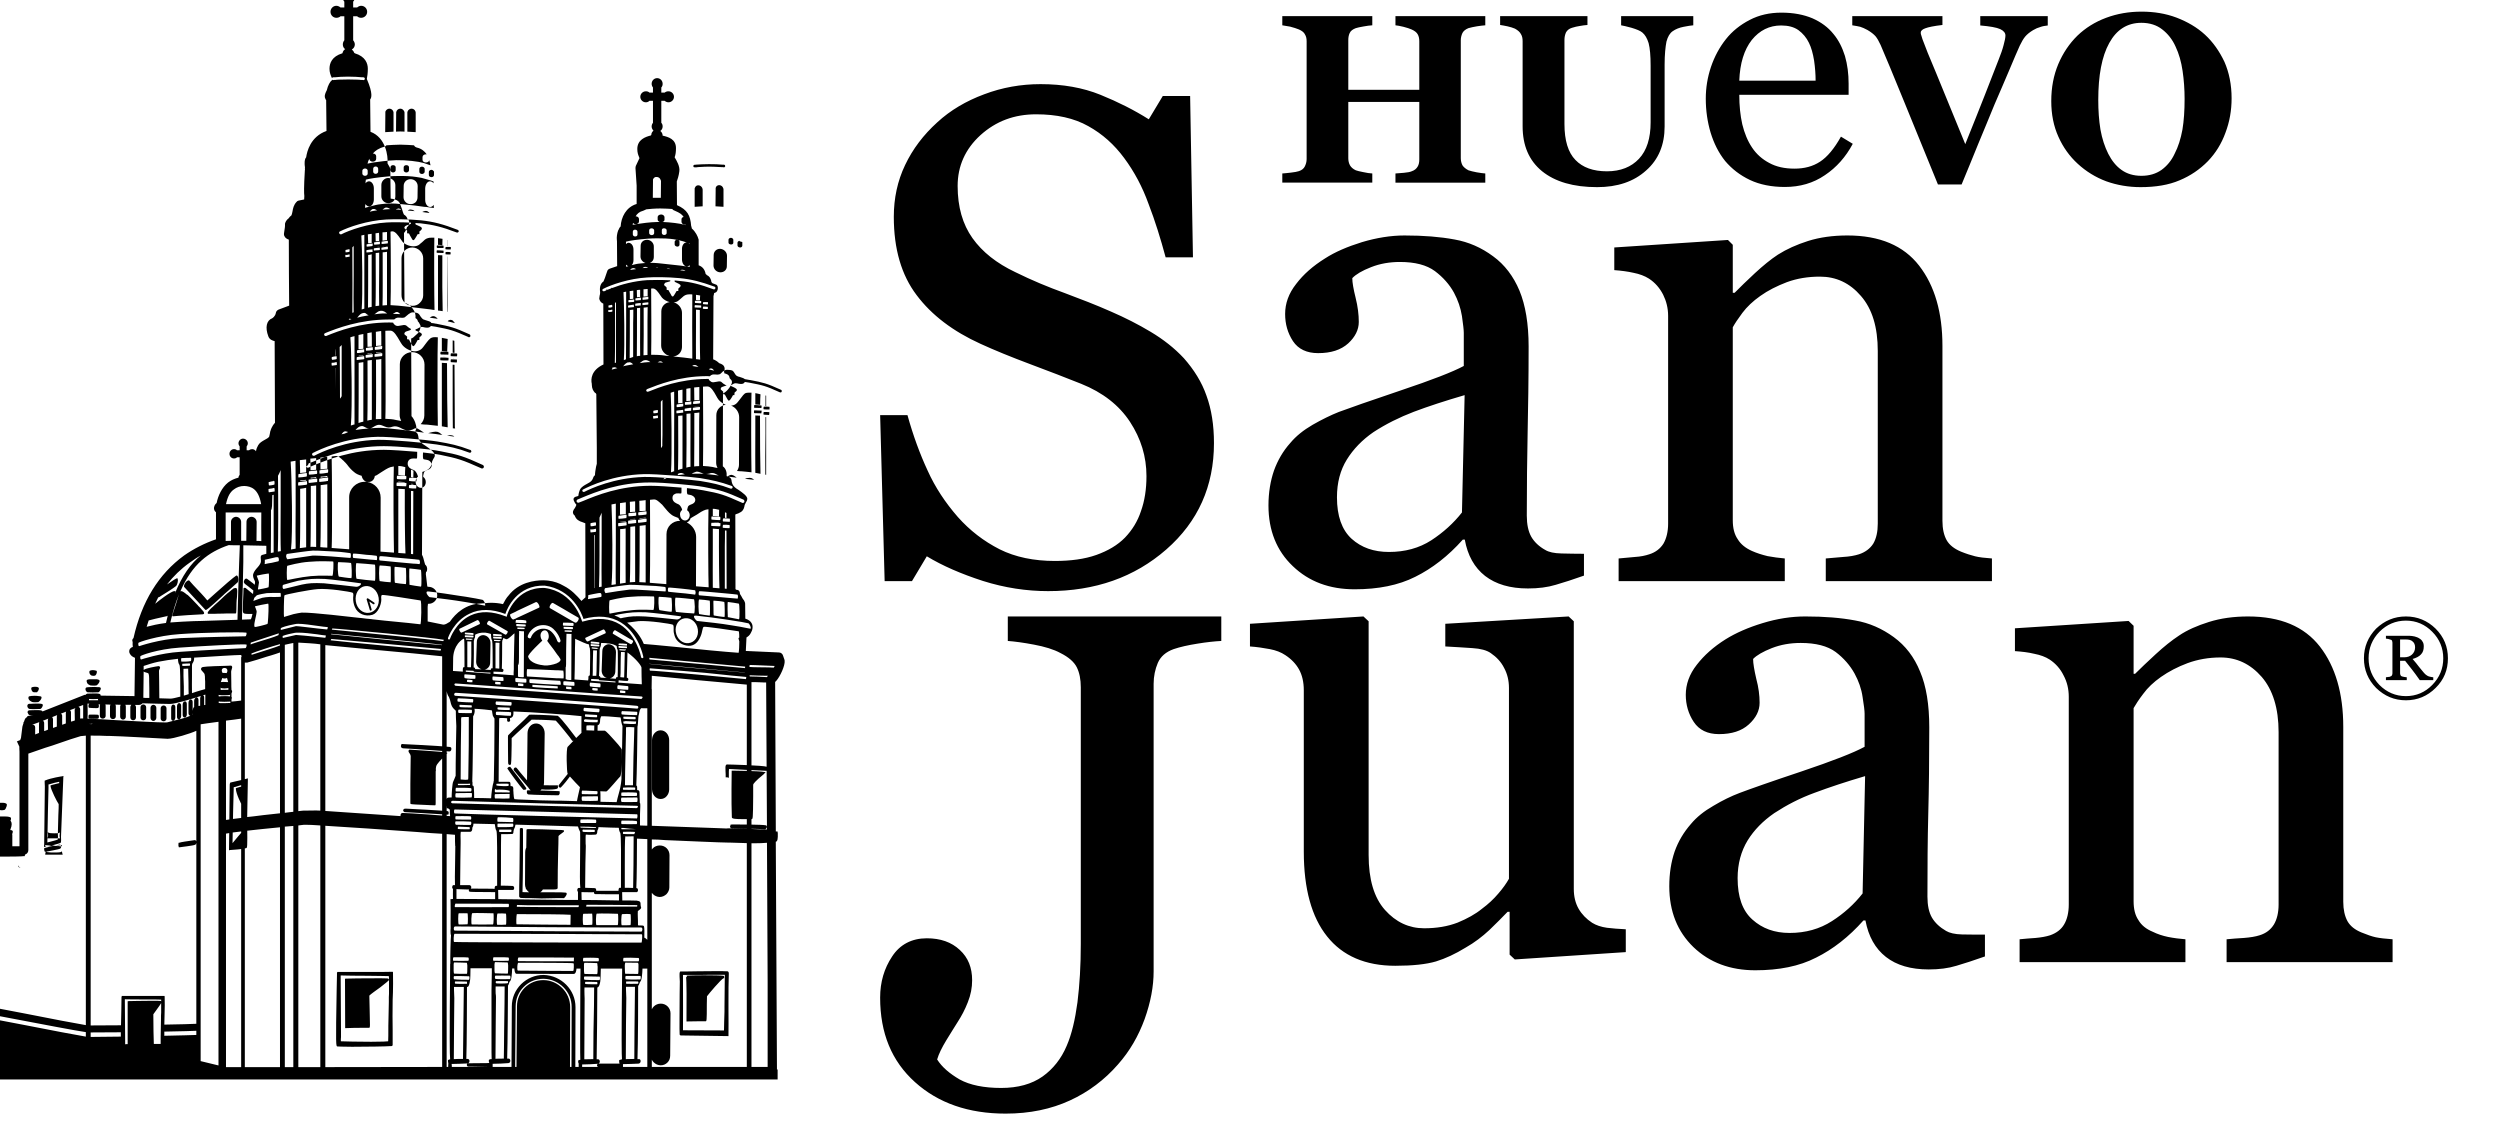 <?xml version="1.0" encoding="UTF-8"?> <svg xmlns="http://www.w3.org/2000/svg" xmlns:xlink="http://www.w3.org/1999/xlink" xml:space="preserve" width="150mm" height="67.318mm" version="1.1" style="shape-rendering:geometricPrecision; text-rendering:geometricPrecision; image-rendering:optimizeQuality; fill-rule:evenodd; clip-rule:evenodd" viewBox="0 0 15000 6732"> <defs> <style type="text/css"> .fil0 {fill:black;fill-rule:nonzero} </style> </defs> <g id="Capa_x0020_1">  <g> <path class="fil0" d="M1402 4737l0 -3 0 0 0 -1c0,-3 0,-7 0,-9 3,-1 5,-2 8,-2 14,-4 32,-11 53,-14l0 7c-7,3 -16,5 -24,7 -11,3 -18,5 -21,6l-3 2 0 3c0,27 33,96 44,111 1,18 1,92 1,136 -6,10 -18,23 -31,38 -12,14 -24,28 -34,41 1,-85 6,-309 7,-322zm-19 363l2 0c11,-1 68,-4 92,-11 6,-2 8,-2 6,-144 0,-18 0,-34 0,-43 2,-98 4,-216 4,-224l0 -8 -6 2c-1,1 -65,16 -97,23 -1,0 -4,1 -4,5 -2,2 -2,11 -2,20 0,31 -4,371 -4,375l0 7 7 -2 2 0zm1090 -3265l2 0c17,0 33,-6 44,-18 13,-12 20,-28 20,-45l0 -222c0,-35 -29,-64 -64,-65l-2 0c-35,0 -64,29 -64,63l0 222c-1,35 28,64 64,65zm-143 -621l0 0 0 0zm0 5l0 0c11,0 22,-4 30,-11 8,-8 12,-18 12,-30l0 -67c0,-23 -19,-42 -43,-43 -22,0 -41,19 -41,42l0 68c0,22 18,41 42,41zm134 1l0 -1 0 1zm-1 5l1 0c11,0 21,-4 30,-12 7,-8 11,-18 11,-29l1 -67c0,-24 -19,-42 -43,-42 -23,0 -41,18 -41,40l-1 68c0,23 19,42 42,42zm1859 268c-22,-1 -40,15 -40,38l-1 62c0,22 18,40 40,41l2 0c22,0 38,-16 38,-36l1 -63c0,-22 -18,-40 -40,-42zm118 2336c-1,-2 -3,-4 -6,-3 -2,1 -3,3 -3,6 0,1 0,2 1,3l16 58c1,2 4,3 5,3l2 0c3,-1 4,-3 4,-7l-14 -44 24 16c0,0 1,1 2,1 2,0 4,-1 5,-3 2,-3 1,-5 -2,-7l-34 -23zm-86 830l0 5 6 0c1,0 6,0 6,1l7 2 0 -7 0 -31c0,-5 1,-10 1,-15 66,4 137,7 222,11l5 0 1 -3c0,0 5,-13 3,-18l-1 -3 -2 0c-25,-9 -231,-14 -240,-14 -2,0 -5,1 -6,3 -4,5 -4,17 -3,38 1,11 1,22 1,31zm39 249c3,4 15,7 69,7 12,0 24,0 33,0l14 0c8,0 9,0 10,-138 0,-31 0,-65 0,-69 1,-5 12,-21 65,-64 1,-2 2,-2 2,-3l8 -7 -9 -2c-21,-6 -182,-8 -189,-8l-6 0 0 5c0,2 -3,185 1,275l1 3 1 1zm-12 56c1,2 2,3 6,5l0 0c28,1 181,6 203,6 5,0 10,-5 11,-12 1,-6 -2,-10 -6,-11 -25,-5 -163,-5 -178,-5 -30,0 -30,0 -32,1l-3 1 1 3c0,0 -1,1 -1,2 -1,2 -3,7 -1,10zm-25 33l3 0c28,3 86,3 143,5 39,0 77,1 99,1l1 1c3,0 6,-2 7,-6 2,-5 2,-15 -3,-20l-2 -1 -1 0c-10,-1 -28,-1 -51,-1 -55,-3 -128,-6 -171,-6 -9,0 -17,0 -22,1 -4,0 -8,3 -9,10 -1,6 1,14 6,16zm-1946 -533l-2 3c-1,3 -4,9 -2,14 1,5 5,7 11,9l1 0c32,1 111,7 210,14l67 5 1 0c7,0 12,-7 12,-14 1,-7 -2,-12 -9,-13 -13,-2 -105,-9 -276,-17l-13 -1zm254 76c6,-7 13,-12 15,-16l6 -6 -8 -3c-23,-5 -205,-16 -218,-17l-3 0 -2 2c-7,7 -1,14 3,20 3,4 6,9 7,16 0,48 -1,109 -2,167 0,42 0,81 0,116 0,7 0,7 74,10 33,2 69,3 72,3l3 0 2 -3c1,-2 1,-3 1,-87 0,-45 0,-105 0,-115l1 0 0 -3c-1,-10 0,-19 2,-26 3,-14 30,-41 47,-58zm-229 312l-4 0 -1 0c-7,1 -10,5 -11,9 -1,5 3,10 9,12l1 0c18,1 53,3 90,5 75,5 159,10 167,10l3 0 2 -3c1,-3 2,-9 0,-13 -1,-4 -4,-5 -5,-5 -21,-3 -240,-15 -250,-15l-1 0zm265 45c-16,-2 -247,-19 -282,-19 -4,0 -6,0 -7,1 -9,3 -9,14 -7,24l1 4 5 0c26,2 66,4 110,8 65,4 137,10 177,13l1 0c5,0 9,-6 9,-14 1,-10 -2,-16 -7,-17zm802 -154c23,3 102,4 136,6 7,0 82,-91 84,-91 10,-16 9,-159 9,-160 -3,-10 -38,-50 -49,-61 -47,-53 -52,-53 -55,-53 -13,0 -34,0 -53,0 -21,-1 -39,-2 -52,-2 -10,0 -14,0 -15,1 -9,1 -101,97 -101,98 -10,10 -6,155 0,162 4,7 88,99 96,100zm462 -361l-1 0c-28,0 -50,26 -51,57l0 297c0,32 23,58 51,58l1 0c14,0 27,-6 36,-17 9,-10 15,-25 15,-40l0 -296c0,-32 -22,-59 -51,-59zm-696 18c0,-32 -22,-59 -51,-59l-1 0c-28,0 -50,25 -51,57l-3 296c0,32 22,58 51,59l1 0c28,0 50,-25 50,-57l4 -296zm-61 964l1 0c15,0 30,-6 41,-16 10,-11 17,-25 17,-40l1 -194c0,-32 -26,-58 -58,-58l-1 -1c-32,0 -57,26 -57,58l-1 193c0,32 25,58 57,58zm752 -291l-1 0c-32,0 -57,25 -58,57l0 193c0,32 26,58 57,59l2 0c15,0 29,-7 40,-17 10,-11 17,-25 17,-40l1 -194c0,-32 -25,-58 -58,-58zm-777 1316l1 0c15,0 29,-6 40,-16 10,-11 17,-26 17,-41l1 -254c0,-32 -26,-58 -57,-58l-2 0c-31,0 -57,26 -57,56l-1 255c0,32 26,58 58,58zm781 3l2 0c15,0 29,-6 40,-17 11,-11 16,-25 16,-41l2 -254c0,-32 -26,-58 -58,-58l-1 0c-32,0 -58,26 -58,56l-1 256c0,31 27,57 58,58zm-3855 -1201c1,3 1,5 3,6 3,5 7,7 12,8l-3 0c-2,0 -7,0 -10,-5 -2,-2 -2,-5 -2,-9zm167 -83c2,2 5,4 9,5l1 0c10,2 25,2 36,2 18,0 36,0 41,-2 4,0 6,-3 9,-5 1,8 4,15 5,20 -29,0 -60,0 -86,0 -6,0 -13,0 -19,0 0,-5 2,-13 4,-20zm-4 -37l1 0c13,2 31,2 45,2 22,0 47,-1 52,-2 1,0 3,0 3,-1 0,3 -2,6 -5,9 -6,-2 -17,-3 -38,-3 -22,0 -45,2 -50,3 -2,0 -4,0 -5,0 -3,-3 -3,-6 -4,-9 1,1 1,1 1,1zm15 -77c2,0 4,1 5,2 6,3 16,4 32,4 8,0 20,0 28,-1l1 0c3,-1 5,-3 7,-5 -2,12 -3,26 1,36 -7,0 -15,0 -24,0 -19,0 -39,0 -52,0 6,-10 5,-24 2,-36zm271 -653c-3,1 -6,3 -8,4 -4,0 -9,-1 -15,-1 9,0 17,-1 19,-2 1,0 2,-1 4,-1l0 0zm1295 -1561c5,-1 11,-4 17,-6 88,-36 236,-97 434,-97 84,0 272,16 342,31 109,21 133,28 252,82 3,2 6,5 6,9 1,2 0,3 -1,6 -1,3 -2,4 -5,5 -2,1 -3,1 -4,1 -3,0 -4,0 -5,-1 -117,-52 -140,-59 -247,-81 -24,-5 -61,-9 -103,-14 -1,21 -2,40 5,41 14,3 23,3 32,8 17,11 23,37 1,51 -8,5 -19,6 -28,14 -4,4 -7,13 -9,25 0,2 0,5 0,7 8,6 14,15 15,25 2,11 -1,21 -6,29 -5,6 -11,11 -19,12 -16,2 -33,-11 -35,-31 -2,-11 1,-22 7,-29 2,-3 4,-5 7,-7 -1,-3 -2,-6 -3,-9 -5,-14 -13,-26 -21,-30 -14,-5 -36,-13 -38,-36 -1,-14 5,-24 13,-29 16,-9 34,-3 42,-5 2,0 2,-22 2,-40 -74,-6 -154,-12 -200,-12 -193,0 -339,60 -426,95 -10,5 -18,8 -27,12 -5,2 -11,-2 -14,-7 8,-3 14,-10 16,-19zm484 -2128c12,0 21,8 24,18 1,2 1,5 1,8l0 3 0 109c-24,1 -44,3 -50,3l1 -112 0 -4c0,-2 0,-5 0,-7 4,-10 13,-18 24,-18zm157 18c1,2 1,5 1,8l0 3 0 112c-9,0 -28,-2 -50,-3l0 -109 0 -4c0,-2 0,-5 1,-7 3,-10 13,-18 24,-18 12,0 21,8 24,18zm-454 719c50,-26 166,-66 279,-72 45,-2 126,-3 208,5 75,8 132,23 220,57 5,2 7,6 6,11 -2,4 -7,7 -12,5 -86,-33 -143,-47 -217,-55 -10,0 -20,-1 -30,-2 0,2 -1,5 0,8 0,2 21,9 29,14 13,7 11,15 1,24 -3,1 -4,3 -7,6 1,7 1,14 -1,15l-9 0c-6,10 -12,22 -16,27 -4,5 -6,10 -11,9 -4,0 -9,-10 -11,-14 -6,-9 -10,-18 -14,-26 -6,0 -10,-1 -11,-1 -1,-1 -1,-9 0,-16 -4,-3 -7,-6 -12,-10 -10,-7 -2,-16 2,-18 6,-5 21,-7 32,-13l1 -7c-59,-3 -113,-3 -146,-1 -111,6 -226,47 -272,71 -1,0 -3,0 -5,0 -3,0 -6,-2 -7,-5 -3,-4 -1,-10 3,-12zm151 -378c9,0 16,6 16,13l0 18c0,7 -7,13 -16,13 -8,0 -16,-6 -16,-13l0 -18c0,-7 8,-13 16,-13zm414 21l0 18c0,8 -7,13 -15,13 -9,0 -16,-5 -16,-13l0 -18c0,-7 7,-13 16,-13 4,0 7,2 9,4l0 0 1 1c3,1 5,4 5,8zm-68 239c2,-1 5,-3 7,-3 9,-4 21,-3 26,3 2,0 3,2 5,4 1,1 1,2 3,3 -13,-2 -29,-3 -44,-6 2,0 3,-1 3,-1zm-87 -10c6,-3 11,-5 19,-3 9,1 16,5 20,9 -14,-1 -27,-3 -41,-4 1,-1 2,-2 2,-2zm-73 -5c2,-1 6,-2 8,-3 9,-4 14,-1 21,4 1,1 2,1 2,2 -10,-1 -22,-2 -32,-2 1,0 1,0 1,-1zm-76 -2c5,-3 8,-7 12,-8 11,-3 21,3 30,9l1 0c-2,0 -5,0 -6,0 -7,0 -12,1 -17,1 -8,1 -17,1 -25,2 1,-1 3,-2 5,-4zm-80 14c1,-1 1,-2 1,-2 2,-2 3,-3 5,-4 4,-5 6,-7 14,-8 6,-1 12,2 17,5 2,1 5,2 6,3 -16,2 -31,5 -44,8 0,-1 1,-1 1,-2zm328 -237c0,7 -9,13 -16,13 -9,0 -16,-6 -16,-13l0 -18c0,-7 7,-13 16,-13 7,0 16,6 16,13l0 18zm33 206l0 0 -1 0 1 0zm-238 -233c0,-8 7,-13 15,-13 9,0 16,5 16,13l0 18c0,6 -7,13 -16,13 -8,0 -15,-7 -15,-13l0 -18zm-104 9c0,-8 6,-14 15,-14 8,0 15,6 15,14l0 17c0,7 -7,13 -15,13 -9,0 -15,-6 -15,-13l0 -17zm215 9c0,6 -7,13 -16,13 -9,0 -16,-7 -16,-13l0 -18c0,-8 7,-13 16,-13 9,0 16,5 16,13l0 18zm-217 -52c11,0 20,-7 20,-17l0 -16c0,-9 -9,-16 -20,-16 15,-17 36,-32 68,-40 5,-1 10,-4 13,-9 20,-1 51,-4 84,-4 32,0 62,3 82,4 3,7 10,12 19,14 26,6 45,22 57,40 -2,0 -3,0 -5,0 -12,0 -20,8 -20,17l0 16c0,9 8,16 20,16 11,0 20,-6 20,-14 4,11 6,22 8,31 -14,-5 -28,-10 -41,-14 -31,-9 -102,-18 -164,-17 -53,2 -102,9 -138,14l-6 1c-11,2 -20,4 -29,6 2,-9 5,-19 11,-30l0 1c0,10 9,17 21,17zm-17 269l-11 3c-6,2 -13,4 -19,5l2 -20 0 -3c5,8 13,14 22,15l0 0c8,0 16,-5 21,-13 5,-8 8,-18 8,-29l0 -67c0,-23 -13,-42 -29,-42 -8,0 -16,5 -21,12 0,-7 1,-15 2,-21l0 -1c22,-6 63,-13 141,-20 16,-1 35,-2 57,-2 18,0 37,0 54,1 40,2 68,8 81,10l4 1c12,3 40,11 56,16 5,2 9,4 13,5l0 11c-5,-7 -12,-12 -21,-12 -16,0 -28,19 -29,42l0 69c0,24 13,42 29,43l1 0c8,0 16,-5 21,-13l0 -1 1 20c-8,-1 -15,-2 -24,-3 -12,-2 -25,-4 -35,-4 -27,-5 -74,-10 -116,-14l-31 -3c-14,-2 -30,-3 -48,-3 -22,0 -44,1 -63,4 -22,2 -44,8 -66,14zm-76 665l2 -1c11,-14 20,-23 34,-25 9,-2 14,1 20,7 4,3 7,5 12,7 -28,5 -56,10 -68,14 0,0 0,-1 0,-2zm-46 7c4,2 7,4 11,4 -6,2 -11,3 -17,5 2,-2 4,-5 6,-9zm-21 -381c6,0 14,-2 19,-4l1 0c1,3 1,14 1,14 -1,0 -3,1 -6,1 -5,1 -14,2 -18,3l0 0c-2,-1 -3,-12 -2,-14l1 -1c1,0 2,1 4,1zm20 -20c-1,1 -2,1 -5,2 -4,1 -11,2 -17,2l-1 1c-1,0 -2,-13 -1,-15 1,0 21,-4 23,-5 2,0 2,15 1,15zm266 369c3,-1 6,-2 8,-4 3,-2 7,-3 11,-3 6,0 13,6 20,13 0,0 1,0 1,0 -15,-1 -30,-1 -45,-2 2,-2 3,-3 5,-4zm-106 -1c7,-5 13,-10 18,-11 14,-5 27,-2 41,9 3,2 5,3 7,5 -11,0 -20,0 -29,0 -12,0 -29,3 -48,5 4,-2 8,-5 11,-8zm-22 -402c-1,0 -2,1 -5,1 -7,1 -21,3 -29,3l0 0c-2,0 -2,-13 -1,-14 1,-1 33,-5 35,-5 2,1 1,15 0,15zm44 -11c0,0 -2,1 -4,1 -7,1 -19,2 -26,2l-3 0c-2,0 -2,-12 -1,-14 1,-1 32,-3 34,-4 1,0 1,15 0,15zm-4 17c-6,0 -13,0 -21,0 7,0 15,0 21,-1l0 1zm47 -6l0 1c-6,0 -17,0 -26,2l0 -1c9,0 20,-1 26,-2zm5 -16c-2,0 -4,1 -5,1 -8,1 -24,3 -31,3l-1 0c-1,0 -1,-13 0,-14 0,-1 33,-5 37,-5 1,0 0,15 0,15zm-48 26c0,3 -1,9 0,14 -2,1 -3,1 -4,1 -8,1 -23,2 -29,2 0,0 -1,0 -2,1 -2,0 -2,-13 0,-14 0,-1 32,-4 35,-4zm43 345c-10,1 -17,1 -27,2 2,-44 1,-201 1,-319 9,0 19,-2 26,-3l0 100 0 220zm-47 3c-8,1 -15,2 -22,3 2,-47 2,-201 1,-319 8,0 15,-1 21,-2l0 100c-1,94 -1,184 0,218zm-45 7c-7,1 -14,3 -22,5 1,-51 1,-199 1,-316 8,-1 16,-2 21,-4l0 96 0 219zm97 -346c-1,0 -2,0 -4,1 -8,1 -28,3 -34,3 0,0 0,0 0,-1 -1,-3 -1,-11 0,-12 1,-1 34,-6 38,-6 1,0 0,15 0,15zm-92 1c0,5 0,11 1,15 -1,0 -2,0 -4,1 -9,1 -27,3 -33,3 -1,0 -1,-12 0,-14 0,-1 31,-5 36,-5zm-5 -4l0 0 0 0 0 0zm460 431c2,-1 3,-2 6,-2 1,-1 4,-2 6,-2 8,0 15,4 17,7l3 4c2,3 5,6 8,9 -14,-3 -29,-8 -44,-11 2,-1 3,-3 4,-5zm-110 -18c3,-2 5,-3 8,-5 4,-2 8,-3 12,-3 9,0 16,6 21,10 2,3 3,4 5,6 -12,-2 -29,-4 -48,-7 1,0 1,-1 2,-1zm81 -417c-1,0 -4,0 -5,0 -8,0 -24,0 -31,0 -1,-1 -2,-1 -3,-1 -2,0 -2,-13 0,-14 1,-1 36,1 39,1 1,0 0,14 0,14zm-33 148l0 -105c9,0 19,1 26,1 -1,115 0,277 2,335 -7,-1 -15,-2 -21,-3 -3,0 -5,0 -7,-1 0,-36 0,-137 0,-227zm33 -118l-6 0c-9,0 -25,-1 -32,-1 -1,0 -2,-1 -3,-1 -1,0 0,-12 1,-14 1,0 39,1 40,2 1,0 0,13 0,14zm22 119l0 -98 1 1 2 331 -2 0c-2,-36 -1,-140 -1,-234zm-9 -125c0,-1 28,0 29,1 1,0 1,13 0,13 -1,0 -1,1 -2,1 -8,1 -21,-1 -27,-1 -1,0 -1,-2 -1,-3 0,-4 0,-10 1,-11zm0 -16l0 0c-3,-1 -1,-13 0,-14 1,-1 28,0 30,0 2,0 1,15 0,15 -1,0 -2,0 -5,0 -7,0 -19,0 -25,-1zm9 -56l1 1 0 36 -1 0 0 -37zm-55 -11c9,1 18,3 27,4 0,10 0,23 -1,39 -8,-2 -18,-3 -26,-3l0 -40zm-285 -39c4,-1 6,-1 9,-2l1 0c18,-1 36,25 49,44 5,6 8,12 11,16 14,18 43,30 68,30 13,0 24,-3 33,-9 6,-5 12,-11 19,-16 11,-11 21,-21 34,-24 5,-2 13,-3 24,-3 4,0 10,0 15,0 -2,77 -1,355 1,434 -8,0 -15,-2 -21,-3 -38,-5 -104,-13 -158,-19 -14,-1 -28,-3 -40,-4 -13,-1 -28,-2 -45,-3 3,-59 2,-351 0,-441zm-48 4c10,0 17,-1 27,-2l0 49c-6,1 -17,1 -27,3 0,-20 0,-37 0,-50zm-42 6c7,-1 14,-2 21,-3 1,12 1,29 1,49 -6,1 -14,1 -21,2 -1,-20 -1,-36 -1,-48zm-46 6c8,-1 15,-2 23,-3l0 55c-4,0 -13,1 -21,2 -1,-22 -1,-40 -2,-54zm-21 446c-6,2 -11,4 -16,5 7,-83 3,-371 -2,-444 5,-1 11,-2 18,-4 0,47 0,139 0,222 0,95 0,185 0,221zm-72 -367c1,-1 2,-2 2,-3 3,-2 4,-4 6,-7l0 173c-1,99 -1,195 0,226 -3,1 -6,2 -8,3 1,-65 1,-273 0,-392zm579 1127c9,-2 20,0 27,3 2,1 3,3 6,5 -9,-1 -24,-4 -44,-6 4,-1 7,-1 11,-2zm-109 -17c4,-1 8,-2 13,-3 7,-1 14,-2 17,-2 9,0 16,2 22,6 4,2 6,4 9,7 3,2 6,5 9,7 -25,-4 -54,-8 -85,-11 6,-1 10,-3 15,-4zm-339 -36c5,-3 11,-6 17,-8 3,-1 8,-2 12,-2 12,0 22,5 34,10 9,4 17,6 24,6 8,0 15,-2 24,-5l5 -1c3,-1 7,-1 10,-1 12,0 24,5 37,12 13,7 28,13 43,13 5,0 11,-1 16,-3 5,-1 9,-3 13,-5 8,-5 15,-7 25,-4 7,4 14,8 21,13 5,4 12,8 18,12 -109,-15 -232,-29 -261,-29 -17,0 -39,1 -62,3 8,-1 16,-6 24,-11zm-79 -2c11,-2 16,2 24,6 4,2 9,5 16,7 3,0 5,0 7,1 -27,2 -56,5 -80,9 11,-13 21,-21 33,-23zm-113 44c6,-8 11,-13 19,-13 3,0 6,1 10,2 3,1 5,2 6,2 -1,1 -2,2 -4,3 -6,3 -11,5 -17,7 -3,1 -9,2 -18,4 1,-2 2,-3 4,-5zm-40 -467l0 -38 1 0c1,11 1,24 1,38l-2 0zm37 174l0 69c-3,6 -6,11 -10,15 0,-109 -1,-236 -2,-310 5,-5 9,-8 12,-12 0,54 0,150 0,238zm-30 -154c-1,1 -3,1 -5,2 -6,1 -15,3 -22,3l0 0c-3,-2 -4,-14 -2,-16 1,-2 25,-6 28,-6 1,0 2,17 1,17zm1 36c-1,0 -3,1 -6,1 -6,1 -17,2 -23,3 0,0 -1,-1 -2,-2 -1,-5 -1,-13 0,-15 0,0 2,0 4,-1l2 1c7,0 17,-3 22,-5l1 0c2,2 3,17 2,18zm-6 133l0 13 -1 -128 1 0 0 115zm612 232c-22,-3 -43,-5 -63,-7 -14,0 -27,-1 -40,-3 13,-13 22,-32 22,-52l1 -306c0,-40 -33,-74 -74,-74l-1 0c-40,0 -73,33 -73,72l-1 306c0,13 4,24 9,35 -11,-2 -22,-4 -32,-6 -18,-5 -39,-6 -63,-7 4,-87 0,-454 0,-528 11,-1 22,-1 32,-1 20,1 39,35 53,59 6,11 12,20 17,27 18,22 49,38 76,38 13,0 24,-4 35,-11 10,-7 18,-20 28,-33 13,-17 25,-34 38,-38 4,-2 11,-3 20,-3 5,0 10,1 16,1 -3,79 -2,432 0,531zm-486 -412c0,-1 41,-6 44,-6l0 0c0,6 0,11 1,16 -1,1 -1,1 -1,1 0,1 -2,1 -5,2 -9,1 -31,3 -39,4 0,0 -1,-1 -1,-3 0,-4 0,-12 1,-14zm39 -12l0 3c-6,0 -18,1 -28,3l0 -2c9,-1 22,-3 28,-4zm5 -17c-1,0 -3,0 -5,0 -9,2 -28,5 -37,4l0 0c-2,0 -2,-14 0,-16 0,-2 39,-6 41,-6 2,0 1,17 1,18zm52 -14c-1,0 -3,1 -5,1 -9,2 -24,3 -33,3l-3 0c-1,0 -1,-15 0,-16 0,-1 38,-5 40,-5 1,0 1,17 1,17zm-6 21c-5,0 -16,0 -26,2l0 -3c9,0 20,-1 26,-2l0 3zm57 -8l0 2c-7,1 -21,1 -32,3l0 -3c10,-1 24,-2 32,-2zm4 -19c-1,0 -2,1 -4,1 -9,2 -30,4 -38,4 -2,-1 -2,-15 0,-17 0,-1 39,-6 42,-6 3,0 1,18 0,18zm-55 31l0 2c-1,4 -1,10 -1,15 -1,0 -2,1 -4,1 -9,1 -29,3 -36,4 -3,0 -3,-16 -1,-17 1,-1 39,-5 42,-5zm-6 393c-1,0 -2,0 -2,1 -8,1 -17,2 -25,5 2,-57 2,-228 1,-361 9,-1 20,-2 26,-3l0 108c0,105 0,207 0,250zm57 -4c-11,0 -22,1 -33,1 2,-55 2,-223 1,-357 10,0 24,-2 32,-4l0 112c0,104 0,203 0,248zm4 -378c0,1 -2,1 -3,1 -9,1 -33,4 -40,4 -2,0 -2,-6 -2,-11 0,-3 1,-5 1,-5 1,-1 41,-7 44,-6 3,0 2,17 0,17zm-112 37l0 101 0 256c-10,2 -20,5 -29,8 1,-55 1,-225 1,-361 9,-1 21,-3 28,-4zm503 -30l0 0c-9,0 -23,-1 -32,-2l0 0c10,0 24,1 32,2zm7 -15c-1,0 -2,0 -4,0 -9,0 -30,-1 -40,-1 0,0 -1,-1 -2,-1 -3,0 -2,-15 1,-16 1,-1 43,0 45,1 1,0 1,17 0,17zm52 10c-1,0 -2,0 -5,0 -8,0 -24,0 -31,-1 0,0 -1,0 -2,0 -1,-4 0,-16 2,-17 1,-1 34,1 36,1 2,0 1,17 0,17zm-25 432c-1,-38 -1,-164 -1,-277 0,-36 0,-72 0,-105 3,0 7,1 11,1l2 370c0,5 1,9 2,12l0 0c-5,0 -10,-1 -14,-1zm-26 -423c1,0 0,16 -1,16l-6 0c-10,0 -31,0 -39,-1l-2 0c-2,0 -2,-15 0,-17 1,-1 45,1 48,2zm14 26c-1,0 -1,-6 -1,-11 0,-3 1,-5 2,-6 0,0 33,1 35,1 1,1 1,17 0,17 -1,1 -1,1 -2,1 -8,0 -25,-1 -34,-2zm22 -20c-4,0 -8,0 -11,-1 3,0 7,0 11,1l0 0zm-41 411c-12,-2 -24,-4 -35,-6l0 -272 0 -109c10,1 24,2 31,2 0,137 2,322 4,385zm30 -522c3,1 7,2 10,3l1 72c-4,0 -8,0 -11,-1 0,-30 0,-56 0,-74zm-65 -15c11,2 23,4 35,7 -1,15 -2,41 -3,75 -9,-1 -23,-3 -32,-3l0 -79zm-396 -36c11,-2 22,-3 32,-5 1,16 1,48 1,88 -7,0 -21,0 -32,2 -1,-38 -1,-69 -1,-85zm-51 8c8,-2 18,-3 26,-5 1,16 1,47 1,86 -5,0 -17,0 -26,1 0,-40 -1,-70 -1,-82zm-53 11c9,-2 19,-4 29,-6l0 89c-6,0 -18,1 -29,2 0,-37 0,-67 0,-85zm-24 537c-2,0 -5,1 -6,1 -5,2 -10,4 -16,5 10,-98 3,-475 -3,-529 6,-2 14,-5 25,-7 0,45 0,164 0,273 0,111 0,216 0,257zm695 -528c-2,2 -5,5 -9,5 -1,0 -2,-1 -3,-2 -93,-41 -109,-45 -198,-62l-1 0c-8,-1 -16,-3 -25,-4 0,0 0,0 -1,0 -9,16 -38,9 -44,7 -8,-2 -15,-2 -24,2 -7,4 -14,9 -24,12 0,1 -1,3 0,5 0,2 21,9 29,14 13,7 11,15 1,23 -3,2 -4,3 -7,6 1,7 1,15 -1,15l-9 0c-6,11 -12,23 -16,28 -4,5 -6,9 -11,9 -4,-1 -9,-11 -11,-14 -6,-9 -10,-18 -14,-26 -6,0 -10,-1 -11,-2 -1,0 -1,-8 0,-15 -4,-3 -7,-7 -12,-10 -10,-6 -2,-17 2,-19 6,-4 21,-6 32,-12l0 -6c-1,-1 -3,-2 -6,-3 -8,-4 -15,-12 -22,-17 -17,-10 -45,10 -63,0 -9,-6 -14,-12 -15,-17 -10,-1 -19,-1 -27,-1 -172,0 -306,53 -370,79l-5 2c-4,1 -10,-1 -12,-6 -1,-4 1,-10 6,-11l4 -2c65,-26 202,-80 377,-80 10,0 21,0 33,0 3,-2 6,-5 9,-7 19,-10 33,1 52,-5 2,0 3,-2 6,-4 11,-8 27,-27 45,-27 17,1 26,3 32,7 4,3 6,5 8,8 2,4 5,7 7,11 6,9 11,13 15,16 4,1 9,3 14,5 16,5 32,8 35,17 10,1 19,2 26,4l2 0c89,18 106,21 201,64 5,2 6,8 5,13zm-445 -1338l0 -4c0,-2 0,-5 1,-7 3,-10 12,-18 24,-18 11,0 20,8 24,18 1,2 1,5 1,8l0 3 0 109c-9,-1 -17,-1 -25,-1 -8,0 -17,0 -26,1l1 -109zm445 2019c4,1 6,5 6,9 0,1 0,1 0,2 -3,5 -8,7 -12,5 -71,-27 -120,-37 -196,-49 -59,-9 -278,-30 -355,-28 -193,5 -339,74 -380,96 -1,0 -2,0 -3,0 -4,0 -6,-1 -8,-4 -3,-4 -2,-10 3,-13 41,-21 190,-92 388,-97 78,-1 298,18 358,28 77,13 126,23 196,50 2,0 3,0 3,1zm73 899c4,1 10,9 13,16 3,10 4,20 3,19 -1,0 -3,0 -6,-1 -26,-6 -99,-19 -115,-21 -64,-11 -145,-21 -212,-29 -6,-1 -36,-38 -6,-34 71,8 120,16 184,26 12,1 60,9 99,16 17,3 32,6 40,8zm1586 -730c7,-1 12,-2 17,-2 8,0 13,2 19,6 3,2 6,4 8,6 -16,-2 -35,-4 -55,-6 3,-2 8,-3 11,-4zm-108 -15c2,-1 5,-3 6,-3 3,-1 5,-1 8,-2 3,0 6,1 9,2 7,2 13,7 19,11 2,1 3,3 5,4 -20,-3 -38,-5 -58,-7 4,-2 9,-3 11,-5zm-115 -13l5 -2c3,0 6,-1 9,-1 12,0 22,5 34,12 2,1 5,2 7,3 -29,-3 -55,-7 -76,-9 7,0 13,-1 21,-3zm-103 -1c6,-3 10,-6 16,-7 3,-2 7,-3 10,-3 11,0 21,5 32,9 4,3 8,4 12,4 -14,-1 -25,-1 -31,-1l-1 0c-13,0 -27,0 -43,1 2,-1 4,-2 5,-3zm-88 9c0,-1 0,-3 0,-5 4,-3 10,-5 15,-6 9,-1 14,2 21,5 2,1 4,2 6,3 -14,2 -29,4 -42,5l0 -2zm1 -29c2,-62 2,-207 1,-325 9,0 19,-2 26,-2 0,28 0,59 0,88l0 231c-9,2 -18,5 -27,8zm-9 -356c1,0 37,-5 40,-5 0,5 0,11 1,16 0,0 -1,0 -1,0 0,1 -1,1 -3,1 -9,2 -30,3 -37,4l0 -1c-1,-2 -1,-13 0,-15zm40 -26c-1,0 -2,1 -4,1 -8,2 -26,4 -33,4l-1 0c-2,0 -2,-15 0,-16 0,-1 35,-5 38,-5 1,0 1,16 0,16zm-4 17l0 0c0,0 -1,0 -2,1 1,-1 2,-1 2,-1zm53 -29c-1,0 -2,0 -5,1 -8,1 -22,2 -30,2l-2 0c-2,0 -2,-13 -1,-16 0,0 36,-3 38,-4 0,0 1,17 0,17zm-5 18c-6,0 -15,0 -24,1 8,-1 17,-2 24,-2l0 1zm53 -7l0 1c-8,0 -20,1 -30,2l0 -1c9,0 20,-1 30,-2zm3 -17c-1,0 -2,0 -3,1 -10,2 -28,3 -35,3l-1 0c-2,0 -2,-13 0,-15 1,-2 36,-5 39,-5 2,0 1,16 0,16zm-4 145l0 232c-10,0 -20,0 -30,2 1,-63 1,-206 1,-321 9,0 21,-1 30,-3 -1,30 -1,60 -1,90zm-52 -84l0 89c0,97 -1,189 0,231l-3 0c-8,1 -15,3 -22,5 1,-63 2,-208 1,-323 8,-1 17,-1 24,-2zm5 -34l0 0c-1,5 -1,11 -1,17 -1,0 -2,0 -4,1 -8,1 -25,2 -33,2l-1 1c-2,0 -2,-14 0,-16 0,-1 37,-5 39,-5zm51 11c0,0 -1,0 -3,1 -9,1 -30,3 -37,3 -1,0 -2,-3 -2,-6 0,-4 0,-8 1,-9 1,-1 39,-6 41,-5 2,0 1,15 0,16zm99 33l-1 285c0,12 3,22 8,32 -11,-1 -20,-4 -29,-6 -16,-3 -37,-5 -58,-6 2,-98 1,-406 0,-476 10,-1 21,-1 29,-1 19,1 37,32 49,54 6,11 11,20 16,26 11,13 27,24 43,30 -32,3 -57,29 -57,62zm211 343c-21,-2 -40,-5 -58,-6 -10,0 -19,-1 -29,-2 7,-10 12,-24 12,-37l1 -286c0,-30 -20,-58 -48,-69 11,-1 20,-4 28,-10 9,-6 17,-19 27,-31 11,-15 23,-32 34,-35 5,-1 11,-2 19,-2 4,0 9,0 14,0 -3,93 -2,390 0,478zm23 -238l0 -103c9,0 20,1 28,1 0,126 1,290 3,349 -11,-2 -22,-4 -31,-6 -1,-49 0,-150 0,-241zm36 -148l-4 0c-10,0 -28,-1 -36,-1l-3 0c-1,-1 0,-14 1,-17 1,0 40,2 43,3 1,0 1,15 -1,15zm49 9c-1,0 -4,0 -5,0 -8,0 -22,0 -30,-1l0 -1c-2,-1 -1,-13 1,-15 1,-1 31,0 34,1 1,0 0,16 0,16zm-24 142l0 -96 4 0 0 346c-2,-1 -4,-1 -5,-1 -1,-47 0,-153 1,-249zm-11 -111c-1,0 -1,-4 -1,-9 0,-2 1,-6 2,-7 1,-1 30,1 33,1 0,0 0,16 -1,16 -1,0 -2,1 -2,1 -8,0 -23,-1 -31,-2zm-12 -24c0,1 -1,16 -2,16l-6 0c-9,0 -27,-1 -36,-1 -1,0 -1,0 -1,-1 -2,0 -1,-14 0,-16 0,0 42,2 45,2zm23 -91c1,0 3,1 4,1l0 2 0 60c-1,0 -3,0 -4,0l0 -63zm-61 -14c10,2 21,4 31,7 -1,16 -2,38 -2,63 -8,-1 -21,-2 -29,-2l0 -68zm-367 -34c10,-1 20,-2 31,-3l0 78c-8,0 -20,1 -30,2 -1,-34 -1,-61 -1,-77zm-47 8c8,-2 16,-3 25,-4l0 76c-9,0 -17,1 -25,2 0,-35 0,-62 0,-74zm-50 11c9,-2 17,-5 27,-6l0 80c-6,0 -17,1 -26,2 -1,-33 -1,-60 -1,-76zm-23 241c0,104 -1,204 0,243 -2,0 -4,1 -5,1 -4,2 -9,4 -14,5 7,-107 2,-425 -2,-477 5,-2 12,-5 21,-7 1,48 0,146 0,235zm-58 285l0 0 0 -1c0,0 1,-1 2,-1 4,1 7,1 10,2 -2,1 -6,3 -10,4 -1,0 -5,1 -9,2 2,-3 4,-5 7,-6zm-12 -261c-1,23 -1,46 -1,67 -2,5 -5,9 -8,13 0,-100 -1,-212 -1,-278 3,-5 6,-8 10,-12 0,53 0,135 0,210zm-50 -113c7,0 15,-2 20,-3 1,0 1,0 2,0 1,4 1,15 1,15 -2,1 -4,1 -6,1 -6,1 -16,2 -21,3l-1 -1c-1,-2 -2,-13 -1,-15l1 0 5 0zm-5 -31c1,-1 23,-5 26,-5 2,0 2,16 1,16 -1,1 -3,1 -4,2 -6,1 -14,2 -21,2 -2,1 -3,-13 -2,-15zm-37 -130l4 -2c61,-24 187,-75 350,-76l2 0c6,0 12,0 19,1 3,-3 6,-5 9,-7 18,-10 30,1 49,-5 1,0 2,0 4,-1 5,-4 11,-9 17,-16 2,0 2,-1 4,-2 7,-5 15,-9 24,-8 13,0 22,2 28,4 5,3 8,6 11,11 1,2 3,5 5,8 6,10 10,13 17,16 3,1 6,3 10,3 14,5 27,8 33,14 11,2 20,4 28,5l2 0c83,16 98,19 187,59 4,1 6,7 4,11 -1,4 -5,5 -7,5 -2,0 -2,0 -4,-1 -86,-39 -101,-42 -184,-58l0 0c-8,-1 -17,-3 -26,-4 0,0 -2,2 -2,3 -9,15 -37,7 -42,6 -7,-2 -15,-2 -22,1 -6,3 -11,7 -18,10 0,1 0,2 0,3 0,2 20,9 27,14 13,7 11,15 1,22 -2,1 -4,3 -6,6 0,6 0,14 -1,14l-8 0c-5,9 -11,21 -15,25 -4,5 -6,8 -11,8 -3,0 -8,-10 -10,-13 -6,-9 -9,-18 -13,-24 -6,-1 -10,-1 -10,-3 0,0 0,-7 0,-14 -3,-3 -6,-6 -11,-10 -9,-5 0,-15 2,-17 6,-3 19,-6 30,-10 -5,-1 -9,-4 -12,-6 -9,-4 -15,-12 -21,-16 -16,-9 -44,10 -60,0 -9,-6 -14,-11 -15,-17l-14 0c-161,1 -285,51 -345,75l-4 1c-4,2 -9,0 -11,-4 -2,-5 1,-9 5,-11zm286 -1346c0,0 4,0 8,-1 15,-1 46,-3 77,-3 31,0 63,1 79,3l10 0c1,0 2,0 2,1 5,0 6,3 6,7 0,3 0,5 -3,7 -2,0 -3,1 -5,1 0,0 -3,0 -7,-1l-4 0c-5,0 -14,-1 -22,-1 -16,-1 -35,-2 -56,-2 -19,0 -37,1 -52,2 -9,0 -17,1 -23,2 -3,0 -6,0 -6,0 -3,0 -5,0 -5,0 -3,0 -6,-1 -7,-3 0,-1 -1,-3 -1,-5 0,-2 1,-5 5,-7 1,0 2,0 4,0zm285 468l0 17c0,6 -6,12 -14,11 -8,0 -15,-6 -15,-12l0 -17c1,-6 6,-10 13,-11l0 3 15 4c1,1 1,3 1,5zm-377 -5l0 17c0,6 -6,11 -13,11 -9,-1 -16,-6 -16,-13l0 -16c0,-7 7,-12 16,-12 7,0 14,6 13,13zm115 -340c9,1 17,7 21,15 1,3 3,7 3,11l0 0 0 100c-23,1 -43,3 -48,3l0 -104 0 -4c0,-2 0,-5 2,-7 3,-9 11,-15 22,-14zm149 25l0 3 0 101c-8,-1 -27,-2 -48,-3l1 -99 0 -6c0,-2 0,-4 0,-5 2,-11 12,-18 23,-17 11,1 20,9 22,18 2,2 2,5 2,8zm59 320c0,6 -7,11 -14,10 -8,0 -15,-5 -15,-11l0 -17c0,-7 7,-12 15,-12 7,0 14,6 14,12l0 18zm3 -56l-3 56zm-293 -59l296 3zm-123 -23l0 -16c0,-8 -9,-16 -20,-16 -11,0 -21,7 -21,15l0 16c0,6 6,11 12,14l-11 0c-50,1 -96,8 -130,13l-5 2c-6,0 -10,1 -16,2 1,-4 1,-7 2,-11 4,4 9,7 16,7 11,0 20,-7 20,-16l0 -15c0,-9 -9,-16 -20,-16l0 0c8,-15 23,-28 44,-33 2,-1 4,-1 5,-2l13 -6c1,0 2,-1 3,-1 18,-2 49,-5 82,-5l1 0c28,0 52,2 72,3 2,5 7,8 16,11 28,12 42,21 52,37 -8,1 -13,7 -13,14l0 15c0,9 8,16 19,17l2 0c1,0 2,0 3,-1l0 4c-3,-1 -7,-2 -10,-3 -24,-7 -77,-14 -128,-16 7,-2 12,-7 12,-13zm-19 9l19 -9zm32 71c0,6 -7,11 -15,11 -8,0 -14,-6 -14,-12l0 -17c0,-7 6,-12 14,-11 8,0 15,5 15,12l0 17zm-105 -17c0,-7 7,-12 15,-12 8,0 15,6 15,12l0 17c0,7 -7,12 -15,12 -9,-1 -15,-6 -15,-13l0 -16zm-98 8c0,-7 6,-12 14,-12 9,1 14,6 14,13l0 16c0,7 -5,12 -14,12 -8,0 -14,-6 -14,-12l0 -17zm295 103l0 64c0,22 12,40 28,42l1 0c7,0 12,-3 17,-8l0 11c-6,-2 -12,-2 -19,-3 -12,-2 -24,-3 -34,-5 -26,-3 -70,-8 -110,-12l-28 -3c-13,-1 -29,-2 -45,-2l-3 0c15,-5 24,-18 24,-34l0 -62c1,-22 -17,-41 -39,-42 -23,-1 -40,15 -40,36l-1 64c0,18 13,34 30,39 -12,1 -22,2 -31,3 -18,1 -36,6 -52,10 7,-6 11,-17 11,-31l0 -62c0,-22 -11,-39 -27,-41 -7,-1 -13,2 -18,8l0 -15c27,-7 72,-13 132,-18 15,-1 34,-2 54,-2 18,0 36,1 52,1 39,2 65,7 77,10l4 1c9,1 31,8 46,13 -16,-2 -29,16 -29,38zm46 -28c-2,-3 -5,-5 -7,-6 2,0 5,1 7,2l0 4zm-53 155c8,-3 19,-1 24,3 1,1 2,2 4,3 -10,-2 -20,-3 -32,-4 2,0 3,-1 4,-2zm-78 -9c2,0 4,1 7,1 3,1 7,2 10,3 -8,-1 -16,-1 -24,-2 3,-1 5,-2 7,-2zm-73 -4c6,-2 11,-2 15,1 -6,0 -10,-1 -15,-1l0 0zm-79 2c4,-3 8,-6 12,-7 7,-2 16,1 22,4 -2,0 -3,0 -5,1 -10,0 -20,1 -30,2l1 0zm-74 11c1,-1 2,-3 3,-4 5,-5 7,-6 14,-7 6,-1 11,2 17,5 0,0 0,0 1,1 -14,1 -25,4 -36,5 0,0 0,0 1,0zm-11 -23l-2 1c-3,0 -7,1 -12,2l0 -12c5,5 9,8 14,9zm148 -509l0 -5c0,-2 0,-4 0,-6 4,-10 12,-17 24,-15 10,1 18,7 21,16 2,3 3,6 3,10l0 1 -1 98 -20 0 -3 0 -25 0 1 -99zm336 1127c2,-1 4,-3 5,-3 2,-1 4,-1 6,-1 3,0 5,0 8,1 4,3 8,7 12,12 -11,-2 -22,-5 -32,-8 1,0 1,0 1,-1zm-97 -22c4,-2 8,-3 12,-3 8,0 15,6 19,10 2,0 2,1 2,2 -10,-2 -23,-4 -37,-6 1,-1 4,-1 4,-3zm50 -374c-2,1 -3,1 -5,1 -8,0 -22,-2 -29,-2 -2,0 -2,-1 -3,-1 -1,0 -1,-11 0,-12 1,-1 34,0 37,1 1,0 0,13 0,13zm12 21c0,-1 26,0 27,1 2,0 2,13 0,13l-2 0c-7,1 -20,0 -25,-1 -1,0 -1,-1 -2,-2 0,-3 1,-10 2,-11zm-12 6c-2,0 -4,0 -6,0 -9,0 -22,0 -30,-1 -1,0 -2,0 -2,0 -2,0 -1,-12 0,-14 1,0 36,2 38,2 1,0 0,13 0,13zm-6 312c-9,-1 -18,-2 -25,-3 -1,-41 0,-122 0,-195l0 -102c6,0 14,1 23,2 0,103 0,243 2,298zm18 -333l0 0c-2,0 -1,-11 0,-12 1,-1 26,0 29,0 0,1 0,13 0,13 -2,0 -3,1 -6,1 -6,0 -17,-1 -23,-2zm-43 -56c9,1 17,3 25,4 -1,8 -1,19 -1,29 -7,0 -17,-1 -24,-1l0 -32zm-84 314l0 -206c0,-28 -21,-55 -50,-63 11,0 19,-3 26,-8 6,-5 13,-10 18,-15 10,-10 21,-19 31,-22 6,-2 14,-3 24,-3 3,0 9,0 13,1 -1,83 -1,310 0,385 -27,-4 -73,-9 -115,-13 31,-3 52,-26 53,-56zm-170 46l-15 0c2,-73 1,-317 0,-397 2,-1 5,-1 8,-1l1 0c17,-2 34,23 46,41 3,5 7,10 10,14 10,12 28,22 46,27 -28,3 -50,26 -50,55l-1 206c0,28 21,54 49,62 -3,0 -6,0 -10,0 -13,-2 -26,-4 -37,-5 -14,-1 -30,-2 -47,-2zm30 42c3,-2 7,-3 10,-3 6,0 11,3 16,8 -12,-1 -22,-1 -32,-2 3,-1 4,-3 6,-3zm-107 3c6,-5 11,-9 16,-11 14,-5 26,-2 39,8 1,1 1,1 2,2l-13 0c-12,0 -31,3 -51,6 3,-2 5,-4 7,-5zm-107 24l2 -1c9,-12 17,-19 28,-23 0,0 1,1 2,1 1,0 2,0 3,-1l4 0 0 -1c5,1 9,3 14,6 2,2 5,5 8,7 -25,4 -47,9 -54,10 0,0 -3,1 -8,3 1,0 1,-1 1,-1zm19 -255c-1,94 -1,183 -1,213 -4,1 -8,3 -13,5l0 0c6,-84 2,-340 -2,-408 5,-1 11,-2 16,-3l0 193zm43 -85c0,26 0,54 -1,80 0,89 0,174 0,204 -6,3 -14,4 -21,7 1,-52 1,-184 1,-289 7,0 16,-2 21,-2zm4 -47c-1,0 -2,0 -4,1 -7,1 -21,2 -27,2l-1 0c-2,0 -2,-11 -1,-13 1,0 31,-4 33,-4 2,0 2,14 0,14zm41 -10c0,0 -2,0 -4,0 -6,1 -17,2 -24,2l-3 0c-2,0 -2,-11 0,-13 1,0 30,-3 31,-4 1,0 1,14 0,15zm41 42c0,28 -1,58 -1,86l0 201c-8,1 -17,1 -24,2 1,-51 2,-184 1,-286 8,0 17,-2 24,-3zm-31 -12l0 0c-1,-2 -1,-11 0,-13 1,-1 33,-4 35,-4 1,0 0,13 0,13 -1,0 -2,1 -4,1 -8,1 -25,3 -31,3zm-10 2c-1,0 -2,0 -3,0 -8,1 -21,2 -27,2l-3 0c-1,1 -1,-11 0,-13 1,-1 29,-4 33,-4 0,4 -1,10 0,15zm-4 302c-5,1 -9,1 -13,1 -3,1 -5,1 -7,2 1,-52 1,-186 1,-289 6,0 14,-1 19,-2 0,28 0,57 0,85 0,88 -1,170 0,203zm-37 -293c-1,1 -2,1 -3,1 -8,1 -25,3 -30,3l-1 0c-2,0 -2,-12 0,-13 1,-1 28,-4 33,-5 0,5 0,11 1,14zm53 -43l-1 0c-1,0 -1,-11 0,-14 0,0 32,-4 34,-4 1,0 0,14 0,14 -1,0 -2,1 -4,1 -8,1 -22,3 -29,3zm4 -63c7,0 16,-1 25,-2l0 44c-6,1 -16,1 -25,2 0,-18 0,-33 0,-44zm-40 5c6,-1 13,-2 20,-2l0 44c-9,0 -15,0 -19,1 0,-17 -1,-32 -1,-43zm-43 6c7,-1 15,-2 22,-3l0 49c-5,0 -14,1 -21,2 0,-19 0,-36 -1,-48zm-88 73c1,-1 1,-2 2,-3 1,-1 3,-3 4,-5 0,43 0,97 0,148 0,98 0,192 0,216 -1,0 -4,1 -7,2 2,-66 2,-251 1,-358zm-15 387c0,-1 1,-2 2,-3 2,1 3,1 4,1 1,0 2,0 3,0l4 -1 0 -1c2,0 3,1 5,2 4,2 8,3 11,4 -10,3 -21,6 -34,9 3,-3 4,-7 5,-11zm-21 -346c6,0 14,-1 18,-3 1,0 2,0 2,0 1,3 1,11 0,11 0,1 -4,1 -5,2 -6,1 -13,1 -18,1 -1,1 -2,-9 -1,-12 1,0 3,1 4,1zm20 -18c-1,0 -4,1 -5,1 -5,2 -11,2 -16,2l-1 0c-1,0 -2,-11 -1,-13 0,0 19,-4 21,-4 2,0 3,13 2,14zm618 -112c-1,4 -6,7 -11,5 -81,-30 -134,-44 -204,-50 -10,-1 -20,-2 -29,-3 0,2 0,5 0,7 0,2 19,9 27,14 12,7 11,14 1,22 -1,2 -4,3 -6,6 0,7 0,13 0,14 -1,0 -4,0 -10,0 -6,9 -11,20 -15,25 -3,5 -6,9 -10,8 -4,0 -9,-10 -10,-13 -6,-9 -10,-18 -14,-25 -6,-1 -10,-1 -11,-2 0,0 0,-7 0,-13 -2,-4 -7,-8 -11,-11 -9,-6 -1,-14 2,-18 5,-3 20,-5 30,-9l1 -6c-56,-3 -106,-2 -138,-1 -78,5 -157,26 -210,47l-7 -1 1 3c-9,3 -16,6 -23,9l0 0 -7 -2 1 4c-5,3 -8,5 -12,6 -1,1 -2,1 -4,1 -3,0 -6,-1 -8,-4 -2,-4 0,-9 5,-11 46,-24 155,-62 263,-68 43,-3 120,-3 195,4 72,7 126,21 209,51 5,2 7,7 5,11zm98 1185c5,1 6,5 6,10l0 0c-2,5 -7,7 -12,6 -66,-25 -111,-34 -183,-46 -57,-8 -263,-26 -337,-24 -181,5 -320,70 -357,89 -2,1 -3,1 -4,1 -3,0 -6,-1 -8,-4 -2,-4 -1,-9 4,-11 39,-21 180,-87 365,-92 74,-2 282,16 339,24 71,12 118,22 185,46 1,0 2,1 2,1zm76 95c-1,2 -1,4 -3,5 -2,1 -4,2 -6,2 -2,0 -3,0 -4,-1 -109,-49 -132,-56 -234,-75 -21,-4 -57,-9 -97,-13 -1,19 -1,36 5,38 14,3 22,3 30,9 17,9 22,34 1,46 -8,5 -18,6 -26,13 -4,3 -6,11 -8,20 0,2 -1,4 -1,7 8,5 13,13 15,24 2,10 -2,20 -7,27 -4,5 -10,9 -17,10 -16,2 -31,-11 -33,-30 -2,-10 0,-18 4,-24 2,-4 5,-6 8,-9 -1,-3 -1,-5 -2,-8 -5,-12 -12,-22 -20,-26 -12,-5 -34,-13 -36,-35 -1,-14 5,-23 13,-26 14,-9 32,-2 39,-4 3,-1 2,-19 2,-35 -68,-6 -141,-11 -186,-11l-3 0c-182,1 -320,57 -401,91 -10,4 -18,7 -26,10 -5,2 -11,-1 -13,-6 -2,-5 1,-11 6,-13 7,-3 16,-6 24,-10 84,-35 224,-92 410,-92 1,0 2,0 3,0 80,0 254,15 320,27 104,20 127,27 238,76 4,2 6,6 6,11 0,1 -1,2 -1,2zm24 729c3,0 9,8 12,16 3,8 4,17 2,16 -1,0 -3,0 -5,0 -25,-6 -96,-18 -111,-20 -63,-11 -142,-19 -205,-26 -6,-1 -36,-36 -6,-32 68,7 116,14 178,23 10,1 57,9 95,15 16,3 31,6 40,8zm-4658 1586l-14 0c0,-2 -2,-5 -5,-6l-1 -1 -1 0c-3,0 -4,1 -6,2 -5,1 -11,3 -17,-1 -11,-5 -5,-23 -5,-25l5 -7 -9 0c-2,0 -5,-1 -8,-1l-7 0 -6 0 1 5c0,3 0,16 0,38l-2 0c0,-7 -1,-13 -1,-20 0,-11 0,-22 0,-31 5,0 13,0 23,0 7,0 15,0 24,0l30 0c0,10 -1,29 -1,47zm2429 -2475c7,-5 17,-11 26,-17 19,-12 38,-25 56,-31 7,-2 13,-3 20,-4 -4,102 -1,448 1,517 -25,-2 -52,-4 -81,-6l1 -324c0,-48 -35,-87 -81,-94 3,0 5,0 8,0 2,0 3,0 5,0 18,-2 31,-17 33,-36 5,-1 8,-3 12,-5zm196 560c20,2 50,5 68,8 4,1 6,101 1,101 -12,-1 -60,-9 -69,-11 -1,0 -3,-98 0,-98zm-113 83c-10,0 -56,-5 -65,-7 -6,-1 -6,-94 0,-94 21,1 47,3 65,6 1,0 1,26 1,51 0,23 0,44 -1,44zm86 -640c-11,-1 -30,-3 -40,-4l0 -54c14,0 27,3 42,7 -1,14 -2,31 -2,51zm50 11c-4,0 -9,-1 -14,-2l0 -45c5,2 10,5 15,6l-1 41zm-14 179l0 -98c5,0 10,0 14,1l-1 378c-3,0 -8,0 -13,-1 0,-24 0,-159 0,-280zm-76 -5l0 -106c11,1 27,1 39,2 -1,141 1,334 4,386 -14,-1 -28,-2 -43,-3 0,-22 0,-158 0,-279zm47 -163l-5 0c-11,1 -37,0 -48,-1l-1 -1c-3,0 -2,-18 0,-19 1,-2 51,0 54,1 2,0 1,20 0,20zm62 -8c1,0 0,20 0,20 -2,0 -3,1 -5,1 -10,0 -30,-1 -38,-3 0,0 -2,-2 -2,-5 0,-5 1,-13 2,-14 0,-1 39,0 43,1zm-70 25l0 2c-10,0 -29,-2 -39,-2l0 -3c12,1 30,2 39,3zm-48 2c2,0 54,3 57,3 2,0 0,19 -1,20 -2,0 -3,0 -6,0 -13,0 -40,-1 -50,-2 -3,0 -2,-18 0,-21zm73 21c0,-3 2,-6 2,-6 0,-1 38,0 41,1 2,0 1,20 0,20l-2 0c-8,1 -29,0 -39,-2 -3,0 -3,-8 -2,-13zm12 -13c5,0 10,1 14,1l0 3c-4,-1 -9,-1 -14,-1l0 -3zm-242 455c-10,-1 -92,-9 -103,-10 -6,-1 -5,-24 -1,-26 4,-2 72,6 78,7 18,1 45,3 62,6 0,0 3,5 3,13 0,7 -2,13 -2,13 -12,-2 -29,-2 -37,-3zm-84 115c-6,-2 -7,-95 -1,-94 21,1 93,7 110,9 3,1 3,28 3,53 0,22 0,44 -3,44 -9,0 -100,-10 -109,-12zm75 204c-38,6 -74,-25 -80,-69 -7,-45 18,-86 56,-91 38,-5 74,25 81,70 7,44 -19,85 -57,90zm1940 -574c8,-4 16,-9 26,-15 17,-12 35,-23 52,-29 6,-1 12,-3 18,-3 -3,115 -1,426 1,468 -25,-2 -50,-4 -76,-6l1 -296c0,-37 -23,-71 -56,-87 6,-2 11,-6 16,-12 4,-4 5,-9 7,-14 4,-2 8,-3 11,-6zm159 -4c-10,-1 -27,-3 -37,-3l0 -43c13,0 25,3 38,6 0,12 -1,25 -1,40zm45 9c-3,0 -7,-1 -9,-1l0 -33c2,1 6,2 9,4l0 30zm-10 171c1,-33 1,-66 1,-96 2,0 6,1 9,1l1 349c-4,0 -8,-1 -11,-1l0 -253zm-72 -4l0 -103c10,1 24,2 37,3 -1,135 1,317 3,355 -13,-1 -26,-2 -40,-3 -1,-34 0,-149 0,-252zm44 -155c-1,0 -2,0 -4,1 -11,0 -35,-2 -44,-3l-3 0c-2,0 -2,-17 0,-19 2,0 49,2 51,2 2,0 2,19 0,19zm58 -8c1,0 1,18 0,19 -1,0 -2,0 -5,0 -8,0 -27,-1 -36,-2 0,0 -1,-2 -1,-4 -1,-4 1,-13 2,-14 0,-2 38,1 40,1zm-65 23l0 2c-10,-1 -27,-2 -37,-3l0 0c11,0 26,1 37,1zm23 20c0,-3 1,-5 2,-6 0,-1 35,1 38,1 2,0 2,18 0,19l-1 0c-9,1 -28,-1 -38,-2 -2,0 -2,-7 -1,-12zm13 -10c2,0 6,0 9,0l0 1c-3,0 -7,-1 -9,-1l0 0zm-81 -8c1,-1 51,1 54,2 0,1 0,19 -2,19 -1,0 -3,0 -6,0 -11,0 -36,-1 -46,-2l-1 0c-1,-1 -1,-17 1,-19zm-155 424c-9,-1 -91,-8 -102,-10 -7,-1 -5,-23 -1,-25 5,-2 72,6 78,6 18,2 65,7 82,10 0,0 2,5 3,13 0,7 -3,13 -3,13 -12,-2 -48,-6 -57,-7zm-57 111c-7,-1 -9,-86 -3,-86 21,0 93,8 110,10 2,0 4,22 5,45 0,20 -2,40 -4,40 -10,0 -99,-7 -108,-9zm75 187c-36,5 -71,-25 -77,-67 -7,-41 18,-78 54,-82 38,-5 72,25 78,66 7,42 -18,79 -55,83zm300 58c-77,-5 -253,-22 -385,-36 -93,-9 -166,-16 -184,-17 -6,-15 -32,-74 -100,-128 28,-4 54,-7 69,-9 64,-4 192,16 204,21 8,3 6,22 6,28 -1,14 2,28 6,40 11,36 47,57 83,59 34,2 57,-21 71,-53 15,-32 11,-59 22,-61 12,-2 159,19 208,27 6,1 5,107 0,129zm173 141c-1,1 -2,3 -3,5 -19,-1 -41,-2 -61,-3 -19,-1 -35,-1 -42,-1 -1,-2 -1,-4 -1,-7 26,1 77,3 111,3 -1,1 -3,2 -4,3zm1 1838l0 506 -97 0 0 -1342 15 0c29,0 56,-1 78,-3l4 839zm-4125 -1641c0,-6 -5,-12 -10,-14l28 -11 0 40 0 41 -4 0c-7,0 -9,0 -10,0 -1,0 -3,1 -4,1l0 -57zm-55 20c0,-6 -3,-12 -6,-14l33 -12c-3,3 -5,7 -5,11l1 62 0 1c-7,3 -15,5 -23,7l0 -55zm-53 21c0,-7 -3,-11 -7,-14l31 -12c-2,2 -2,6 -2,9l0 62 0 0c-7,3 -14,5 -22,8l0 -53zm-55 20c0,-5 -2,-10 -5,-13l30 -12c-1,3 -2,6 -2,9l0 60c-7,2 -15,5 -23,8l0 -52zm-53 23c0,-7 -3,-12 -8,-14l33 -13c-2,3 -3,6 -3,9l1 57c-8,4 -16,7 -23,9l0 -48zm-54 25c0,-10 -8,-17 -17,-15l1 -1 41 -15 0 -1c-1,4 -2,7 -2,12l0 54c-7,3 -16,6 -23,9l0 -43zm378 -162l-55 0c0,-3 0,-6 0,-8 7,0 16,1 24,1 12,0 25,-1 30,-1 0,2 0,5 1,8zm12 25c-1,2 -2,5 -2,8l0 61c0,9 8,16 17,16 10,0 18,-7 18,-16l0 -61c0,-3 -1,-6 -2,-8l31 1c-1,2 -3,6 -3,10l0 60c0,10 8,17 18,17 9,0 17,-7 17,-17l0 -60c0,-4 -1,-7 -3,-10l33 1c-3,3 -4,7 -4,11l0 61c0,9 8,17 17,17 10,0 17,-8 17,-17l0 -61c0,-4 -1,-8 -3,-11l36 0c-3,4 -6,9 -6,14l0 61c0,10 7,18 17,18 10,0 17,-8 17,-18l0 -61c0,-5 -2,-9 -6,-13l23 0c7,0 14,-2 19,-7 2,-1 3,-2 3,-3 56,2 113,3 165,4l1 0c29,0 127,-29 184,-48 -2,4 -4,9 -4,15l0 44c-4,0 -7,1 -10,1l0 -36c0,-10 -7,-17 -13,-15 -7,2 -13,11 -13,19l0 38c0,0 0,1 -1,1 -5,4 -7,13 -8,22l0 -52c0,-9 -4,-16 -11,-16 -1,0 -2,0 -3,0 -7,3 -11,12 -11,20l0 62c0,9 5,15 11,16 -28,13 -82,26 -113,33 -11,3 -19,5 -24,6 0,0 -3,1 -15,1 -45,0 -170,-7 -281,-13 -72,-4 -142,-9 -184,-10 2,-21 1,-63 0,-90l14 1 -1 0 0 0c-6,0 -7,6 -7,9 -1,8 0,13 4,15 3,1 30,2 38,2 12,0 14,0 16,-1 5,-3 5,-13 4,-16 0,0 0,-3 -2,-6l10 1zm476 -422c140,-10 365,-13 400,-9 6,0 0,22 -4,22 -4,0 -232,4 -390,11 -125,6 -247,48 -247,48 -8,2 -6,-19 -6,-19 -1,-4 114,-44 247,-53zm565 -921l-3 0c0,-1 1,-1 3,-2l0 2zm42 156c-1,117 -1,227 1,267 -7,1 -12,2 -18,3 3,-71 3,-313 1,-455 6,-9 9,-19 14,-29 0,-2 1,-3 2,-5 0,57 0,141 0,219zm90 -6c-1,110 -1,215 0,258 -10,2 -19,4 -28,5 11,-87 5,-430 -2,-527 9,-2 18,-3 29,-5 1,46 1,162 1,269zm63 -199c-8,1 -24,1 -36,4 -1,-33 -1,-60 -2,-78 13,-1 24,-3 38,-4l0 78zm60 -16c-6,1 -22,1 -34,3 0,-30 0,-55 -1,-70 12,-1 23,-2 35,-3l0 70zm67 -6c-8,0 -27,1 -41,4 0,-34 -1,-59 -1,-71 15,-2 29,-3 41,-5 1,16 1,41 1,72zm-40 98c13,-1 30,-4 40,-5l0 114 0 266c-15,0 -30,-2 -42,-3 3,-47 3,-231 2,-372zm-61 371c2,-54 2,-229 2,-366 10,0 24,-2 32,-3l0 110c0,106 0,215 0,259 -13,0 -21,-1 -25,-1 -2,0 -6,0 -9,1zm-23 -444c2,1 2,21 0,21 0,0 -1,1 -3,1 -11,2 -35,5 -46,5 0,0 0,0 -1,-2 0,-3 0,-16 1,-18 0,-1 46,-7 49,-7zm62 -15c1,0 2,20 0,20 -1,1 -2,1 -4,1 -10,2 -30,4 -41,4l-3 0c-2,0 -1,-17 0,-20 1,-1 45,-5 48,-5zm66 -7c2,0 1,20 0,20 -1,0 -2,0 -4,1 -10,2 -36,6 -47,5 0,0 0,-1 0,-3 -1,-5 0,-15 0,-16 1,-2 47,-8 51,-7zm-167 117c12,-1 27,-4 36,-6l0 101 0 256c-11,1 -24,3 -38,5 3,-55 3,-221 2,-356zm36 -54l0 5c-8,0 -22,1 -36,3l0 -4c12,-1 26,-3 36,-4zm60 -16l0 6c-6,0 -21,0 -33,2l0 -5c11,0 25,-1 33,-3zm67 -7l0 6c-9,0 -26,1 -40,4l0 -6c13,0 30,-2 40,-4zm-49 21c0,-2 1,-4 2,-5 0,-1 48,-7 51,-7 2,0 1,20 0,20 0,1 -1,1 -3,1 -10,3 -39,5 -48,6 -2,0 -2,-9 -2,-15zm-62 21l0 0c-2,-1 -2,-18 -1,-20 1,-1 47,-6 50,-6 0,0 1,3 2,7 -1,4 -1,9 -1,13l0 1c-1,0 -3,0 -5,0 -11,2 -36,4 -45,5zm-11 -8c0,3 0,7 1,10 -1,4 -1,7 -1,7 -2,1 -2,1 -5,2 -10,2 -38,4 -47,5 -1,0 -2,-9 -1,-15 0,-2 1,-4 1,-5 0,-1 49,-7 52,-7 0,0 0,2 0,3zm261 458c-42,-4 -196,-16 -228,-14 -23,3 -125,18 -151,22 -14,-19 -3,-32 -3,-32 34,-5 132,-19 155,-20 20,-2 121,6 142,6 28,1 74,8 84,9 4,0 5,22 1,29zm5 121c-11,1 -67,-8 -74,-9 -8,-2 -10,-87 -4,-87 20,1 58,2 76,5 4,2 7,90 2,91zm-384 -74c9,-2 69,-20 131,-24 62,-6 135,-2 144,-2 4,0 1,85 -5,86 -3,1 -64,-4 -129,2 -65,6 -136,24 -141,23 -5,0 -4,-85 0,-85zm-24 114c18,-5 76,-22 88,-24 64,-11 95,-14 162,-11 35,2 198,23 214,26 9,3 -9,22 -27,21 -19,-2 -153,-18 -193,-21 -67,-3 -90,-1 -134,8 -17,4 -86,21 -107,26 -8,2 -11,-22 -3,-25zm1178 236l-87 41 -13 6 -9 4c-6,2 -18,-20 -12,-23l107 -52c8,-3 20,20 14,24zm154 63l-11 -6 -14 -8 -83 -47c-7,-4 6,-26 13,-22l108 62c6,4 -7,25 -13,21zm72 -143l111 -52c10,-5 28,28 20,33l-134 62 -7 4 -6 2 -7 3c-9,4 -27,-28 -18,-32l30 -14 11 -6zm348 71l-2 0 -1 -1 -11 -6 -138 -80c-9,-5 9,-36 18,-31l61 35 44 26 47 27c9,6 -9,35 -18,30zm181 64l-86 39 -13 7 -8 3c-6,2 -19,-20 -13,-22l107 -50c7,-3 19,20 13,23zm151 65l-11 -6 -14 -8 -81 -48c-6,-3 7,-25 14,-21l105 62c6,4 -6,24 -13,21zm859 141c-15,-1 -41,-2 -83,-2 -26,0 -51,-1 -63,-2 0,-4 1,-8 1,-12 6,0 17,1 33,1 33,2 82,4 117,5 -1,3 -3,7 -5,10zm-134 87l6 0c12,0 27,0 44,1 14,1 27,1 38,1l5 888c-15,-1 -38,-2 -77,-4 -5,-1 -10,-1 -16,-1l0 -885zm-599 42l0 -14c1,-27 1,-51 1,-66 56,6 483,46 570,53l0 868c-48,-2 -107,-4 -177,-7 -110,-4 -242,-9 -393,-14l0 -820 -1 0zm1 902c18,0 32,1 37,1 5,0 22,2 45,3 100,4 336,15 383,15 4,0 7,0 8,0 30,1 62,2 97,3l0 1343 -570 0 0 -1365zm-27 602c-8,-8 -14,-11 -18,-13 1,-28 1,-59 -2,-68l-1 -1c-2,-4 -9,-4 -25,-4 -3,0 -7,0 -10,-1 0,-18 0,-36 -1,-51 0,-13 -1,-23 0,-28l0 -1 0 -1c-2,-3 3,-7 9,-11 5,-3 10,-8 11,-13 0,-3 -1,-6 -2,-8 0,-2 0,-4 -1,-6 0,-23 -2,-25 -24,-29l-2 0c-27,-1 -56,-1 -84,-1 0,-13 -1,-31 -1,-50 19,0 53,0 73,0 14,0 15,0 16,0 5,-3 7,-9 6,-14 -1,-6 -4,-10 -8,-10l-2 0c3,-49 4,-231 4,-297 13,1 38,2 62,3l0 604zm-141 746l0 0c25,0 65,-2 89,-3 7,-1 12,-7 12,-15 0,-6 -3,-12 -9,-12l-8 0 -2 0c3,-71 5,-399 4,-439 4,-4 6,-10 8,-16 1,-2 2,-7 3,-8 11,-6 14,-49 15,-80l23 0 6 0 0 590 -146 0c0,-5 0,-11 0,-17l5 0zm-244 2l0 0c23,0 63,-2 88,-4 7,-1 12,-6 12,-14 0,-7 -5,-13 -10,-13l-7 0 -2 0c2,-68 4,-373 4,-431l0 0 1 0c9,-3 13,-16 16,-32 0,-2 1,-4 1,-6 1,-6 3,-51 3,-75 39,0 82,0 128,0 -5,428 -3,522 -1,544 -8,2 -12,3 -14,4l-3 2 0 2c0,10 0,12 2,16l0 2 -21 0c-37,0 -96,0 -106,0 -4,1 -8,5 -8,10 0,5 4,10 8,10l-97 0 0 -15 6 0zm-783 -3l0 0c25,0 64,-2 88,-3 8,-1 13,-6 13,-15 0,-5 -4,-12 -10,-12l-7 0 -2 0c3,-68 4,-373 4,-432l2 0c9,-1 12,-16 15,-31 0,-2 0,-5 1,-6 2,-6 3,-52 3,-75l1 0 127 0c0,6 0,15 0,26 -1,27 -1,64 -2,107 0,79 0,191 0,278 0,86 0,120 1,134 -9,0 -12,1 -14,3l-3 2 0 2c0,9 0,12 3,15l0 1c-6,1 -13,1 -20,1 -38,0 -96,1 -108,1 -4,0 -7,5 -7,9 0,7 4,11 10,11 1,0 10,0 23,0 30,0 81,2 101,2l0 0 -224 0c0,-5 0,-11 -1,-17l0 -1 6 0zm-36 -1379c22,2 39,3 50,4 0,27 0,53 1,64l0 3 1 0c0,9 -1,43 -1,77 -2,96 -2,138 -1,158l-9 0c-7,0 -8,11 -8,14 1,5 3,8 5,9 0,16 -1,43 0,60 -5,1 -8,1 -10,1l-5 0 0 5c0,0 1,22 1,65 -1,75 0,97 0,105 -2,16 0,27 0,35 2,4 3,8 2,12 -2,11 -5,118 -4,166l-1 0 0 4 0 2 0 6c-4,434 -3,536 0,561 -6,1 -9,3 -11,4l-2 1 0 3c0,9 0,12 2,14 0,8 -1,16 -1,24l-9 0 0 -1397zm-728 -50c140,8 367,24 547,37 60,5 112,9 154,11l0 1399 -701 1 0 -1448zm-162 -2c18,-3 31,-3 34,-4 2,0 6,0 11,0 17,0 48,1 87,4l0 1450 -132 0 0 -1450zm-81 7c19,-1 36,-3 51,-4l0 1447 -51 0 0 -1443zm-240 26c65,-7 143,-16 211,-22l0 1439 -211 0 0 -1417zm-113 -66l0 -596c37,-4 71,-9 91,-12l0 596c-49,6 -76,9 -91,12zm0 1483l0 -1401c20,-4 52,-9 91,-13l0 1414 -91 0zm-1572 -390c-15,-3 -28,-5 -38,-7l0 -612c12,0 25,0 37,0 1,43 1,189 1,321l0 298zm760 182c32,0 101,0 181,-1 0,10 0,18 0,26 -79,1 -146,2 -181,2l0 -27zm-798 -131l0 -14c52,9 182,34 308,58 199,38 404,77 461,85l0 27c-54,-9 -208,-38 -370,-70 -162,-31 -329,-63 -399,-75l0 -11zm1221 -66c0,3 0,6 0,11 0,-2 -2,-3 -5,-3 -9,-1 -25,-1 -47,-1 -52,0 -141,2 -144,2l-5 1 0 4c0,14 0,173 0,253 -4,0 -10,0 -14,1l-1 0 0 -12 -2 -258c23,1 73,1 122,1 40,0 84,0 96,1zm-1 116c-1,23 -2,85 -2,108l0 6 0 36c-13,0 -27,0 -41,0 0,-18 -1,-41 -2,-74 0,-45 -1,-96 -1,-104 4,-5 11,-15 18,-25 15,-21 26,-36 29,-42 0,17 0,40 0,57l-1 18c0,9 0,17 0,20zm-306 -1698c59,1 285,14 344,17l3 0c33,0 138,-32 171,-48l0 664c-2,-6 -6,-8 -8,-8l0 0 -1 0c-49,7 -80,11 -95,16l-3 0 0 7c-1,5 -1,11 1,16l1 4 4 0c5,-1 85,-10 93,-15 5,-1 6,-6 8,-11l0 1085c-30,2 -95,3 -192,5 0,-14 1,-28 1,-42 2,-37 2,-119 1,-126l-1 -4 -5 0c-8,0 -58,0 -142,0l-105 0 -4 0 -1 4c-1,0 -1,3 -1,8 0,10 0,39 -1,74 0,34 -2,64 -2,90 -79,1 -146,1 -182,1l0 -1739 7 0c29,0 62,0 94,2l15 0zm572 -248c0,22 0,43 0,62 -2,0 -5,0 -7,1l0 -44c0,-8 -1,-13 -7,-15 6,-2 10,-3 14,-4zm-370 -139c2,3 8,5 13,6 7,2 17,4 17,9 2,7 3,15 3,27l0 15c1,22 1,64 1,102 -8,0 -17,0 -25,0 -3,-1 -7,-1 -11,-1l2 -158zm490 148c-17,0 -35,1 -39,2 -1,-3 -2,-7 -2,-10 1,1 1,1 1,1l1 0c9,2 22,2 31,2 13,0 31,-1 34,-2 1,0 3,-1 4,-2 -1,4 -2,7 -3,11 -6,-1 -14,-2 -27,-2zm4 -38c-11,0 -24,0 -32,1 1,-5 0,-10 -1,-14 1,1 2,1 3,2 2,1 6,3 20,3 8,0 15,-1 20,-2l2 0c1,0 2,-1 3,-2 -1,4 -2,8 0,12 -5,0 -10,0 -15,0zm-22 -71l0 0c2,2 7,3 12,3 5,0 9,0 11,-1l2 0 0 -1c1,0 2,-1 3,-2 3,10 5,19 7,26 -6,0 -13,-1 -25,-1 -8,0 -14,0 -19,1 3,-7 5,-14 9,-25zm13 -60c23,0 19,25 12,31 -3,-1 -7,-1 -14,-1l-9 0c-7,-8 -10,-30 11,-30zm-244 112c-2,-42 -3,-94 -2,-107 13,0 20,-1 28,-1 0,13 1,39 2,84 0,24 0,49 1,69 -10,3 -20,7 -29,9 0,-16 0,-35 0,-54zm41 -153c-15,3 -47,4 -56,3 -1,0 -3,-21 1,-21 4,0 56,-3 57,-2 2,2 2,20 -2,20zm-49 29c-2,0 -2,-13 -1,-13 2,0 42,-3 45,-2 1,0 2,7 1,11 -1,1 -1,2 -1,2 -1,0 -4,1 -9,1 -12,1 -34,1 -35,1zm-140 93c0,-21 -1,-43 -1,-64 0,-4 2,-7 4,-11 2,-5 4,-9 1,-13 -1,-2 -3,-4 -7,-4l-1 0c-16,2 -78,13 -87,22 -1,0 -2,1 -2,1l0 -24c24,-8 58,-19 87,-25 37,-7 79,-14 119,-18 0,13 2,29 9,37 5,12 5,114 5,169l0 21c-27,7 -48,12 -58,12 -1,0 -1,0 -2,0 -21,-1 -44,-1 -66,-2 0,-35 -1,-68 -1,-101zm427 129c-9,1 -42,1 -60,1 -5,0 -8,-1 -10,-1 0,0 0,-5 1,-10 1,1 3,1 4,2l1 0c8,0 19,1 28,1 14,0 28,-1 32,-1 1,0 2,-1 3,-1 0,0 1,1 1,2 1,4 1,7 0,7zm65 -275l0 260c0,0 -2,1 -3,1 -19,2 -38,5 -55,6l0 -12c1,-3 2,-7 2,-10 1,-1 0,-3 -1,-5 0,0 -1,0 -1,-2l0 -20c2,-5 4,-10 4,-13 0,-4 -2,-6 -4,-7 -1,-14 -1,-28 -1,-42 0,-24 -1,-48 -1,-69 0,-4 2,-9 3,-13 3,-9 5,-15 1,-20 -1,-2 -3,-3 -6,-3l-1 0c-3,0 -11,0 -23,1 -121,3 -146,6 -150,10 -4,3 -4,7 -5,9 0,6 6,11 11,17 5,5 10,11 11,16 2,8 2,16 2,28 0,1 1,6 1,13 0,11 0,28 0,47 -10,2 -28,8 -55,16 -7,3 -15,5 -24,8 -1,-32 0,-70 0,-101l0 -56c0,-3 0,-5 0,-7 0,-5 1,-10 2,-13 10,-14 11,-24 11,-36 95,-6 252,-16 282,-16 2,4 3,8 2,13l-2 0zm-269 2242l0 25c-29,1 -91,3 -192,5l0 -25c117,-2 168,-4 192,-5zm133 208c-28,-7 -64,-16 -107,-26l0 -2021c23,-4 64,-9 107,-15l0 2062zm162 -2504c-4,0 -238,11 -390,22 -125,8 -235,46 -235,46 -9,1 -6,-19 -6,-19 -2,-4 102,-43 235,-52 140,-10 365,-22 400,-19 7,0 0,22 -4,22zm-542 -176c30,-6 67,-16 71,-16 2,0 3,0 5,-5 -4,15 -8,31 -11,46 -47,6 -86,15 -116,23 4,-13 8,-26 12,-38 10,-3 23,-6 39,-10zm441 -442c22,1 46,1 67,1 -1,30 -2,66 -4,106 -3,92 -7,206 -10,341 -35,1 -68,2 -96,3 -57,2 -102,3 -123,4 -13,0 -28,1 -44,1 -43,2 -92,4 -140,8 15,-65 33,-121 52,-170 -5,19 -16,50 -18,59 -23,69 -23,69 -22,72l2 2 4 0c3,-1 50,-4 88,-7 40,-2 80,-5 88,-5 3,-1 6,-1 8,-3 3,-6 -3,-13 -6,-18 -1,-1 -1,-1 -2,-1 -3,-4 -7,-9 -12,-14 -4,-5 -10,-10 -15,-15l-1 -2c-8,-8 -16,-16 -23,-24 -12,-13 -26,-27 -40,-40l-2 0c-19,-16 -29,-22 -36,-22 -2,0 -4,1 -5,2 71,-165 170,-237 290,-278zm-18 -99c0,-34 0,-71 0,-97l214 0c0,46 -1,125 0,172 -6,-1 -11,-1 -14,-1l-15 0 1 -114c0,-16 -13,-30 -30,-31 -17,0 -31,14 -31,30l-1 114 -26 0 -5 0 0 -113c0,-16 -13,-30 -30,-31 -16,0 -31,14 -31,30l0 114c-13,1 -24,1 -32,1 0,-16 0,-44 0,-74zm49 -235c17,-13 38,-21 63,-21 41,2 85,17 101,109l-211 0c5,-23 11,-41 19,-56 7,-12 16,-24 28,-32zm242 -51c3,0 3,20 2,21 -1,0 -2,1 -5,2 -7,2 -18,4 -27,4 0,0 -1,-1 -2,-3 -1,-6 -1,-15 -1,-17 2,-1 30,-7 33,-7zm-19 175c2,-3 4,-5 4,-9 2,-7 3,-20 3,-44l0 -1c0,-7 0,-19 1,-36 2,-1 5,-1 8,-2l0 85c0,111 0,216 0,261 -6,1 -12,2 -17,3 1,-48 1,-152 1,-257zm16 -133c2,0 3,0 3,0 3,-1 4,20 3,21 -2,0 -3,1 -6,1 -8,1 -20,3 -28,4 -2,1 -3,-8 -3,-14 0,-2 0,-5 1,-6 0,0 5,-1 11,-2 6,0 13,-2 19,-4zm-44 178c0,-12 0,-24 0,-33l0 0 0 33zm-22 223c-14,3 -12,15 -11,26 1,10 2,20 -5,30 -3,6 -8,12 -14,19 -10,11 -21,23 -27,41 -3,13 3,27 8,37 1,3 2,6 3,7 1,5 0,11 -2,20 -4,-4 -7,-6 -11,-10l-7 -5c-1,-1 -3,-2 -5,-4 -22,-16 -23,-18 -26,-18l-2 0c-7,0 -10,6 -11,9 -3,5 -3,10 -3,13 2,5 5,8 7,10 3,2 31,23 50,39 0,1 0,3 0,4 -1,2 -1,5 -1,8 0,3 0,6 -1,9 -2,-2 -7,-5 -8,-6 -7,-6 -18,-15 -33,-27l0 -1c-1,-1 -6,-3 -9,-3 -3,0 -5,1 -6,2 -1,1 -1,3 -1,4 0,6 -1,46 -3,79 -1,25 -1,45 -1,48 0,8 0,17 6,20 1,1 6,4 35,4l3 0c4,0 9,0 14,0 -2,7 -4,15 -6,23 -2,3 -2,6 -4,9 -17,1 -36,1 -53,2 1,-76 3,-146 5,-209 3,-101 4,-183 3,-237 59,1 116,2 138,3l0 48c-10,3 -18,5 -22,6zm36 112c4,0 2,82 -1,83 -6,3 -54,13 -63,13 -2,0 4,-23 6,-42 0,-8 -15,-41 -13,-41 14,-4 56,-11 71,-13zm58 -73c-11,3 -30,7 -39,9 -8,1 -32,5 -43,8l1 -10 0 -16c16,-4 47,-11 65,-15 5,-1 11,-1 15,0 4,2 7,22 1,24zm15 212c0,3 -62,2 -70,2 -11,0 -31,3 -41,5 -8,2 -40,14 -54,19l6 -19 15 -15c16,-6 43,-10 60,-13 7,-1 78,-2 82,-1 2,1 2,16 2,22zm-80 164c-13,5 -71,20 -77,18 -1,-1 -1,-3 -2,-7 -2,-17 13,-65 14,-83 1,-10 -12,-34 -10,-34 17,-5 61,-13 79,-16 5,0 1,84 -2,113 -1,5 -2,9 -2,9zm1130 521c0,13 1,67 3,91l0 4c0,12 -1,57 -2,104 -2,98 -2,156 -2,191 -4,9 -11,29 -15,36 -5,9 -9,68 -9,94l-3 0c-8,0 -14,1 -18,1 -2,0 -4,1 -6,3 -2,1 -2,3 -3,6l0 -648c2,12 6,25 14,36 5,11 7,20 9,28 4,18 7,32 32,54zm0 -108c100,4 1005,69 1085,78 15,1 11,17 3,17 -490,-38 -946,-67 -1091,-77 -11,-2 -8,-18 3,-18zm49 -154c-2,0 -4,1 -5,3 -1,1 -1,2 -1,2l0 1c-1,2 -1,4 -1,5 0,1 0,1 0,1 0,5 0,10 0,15l-59 -4c0,-14 1,-57 1,-76 0,-16 4,-83 63,-118 1,1 2,3 3,3 2,11 2,88 2,130 0,21 0,32 0,38l-3 0zm20 -71c0,-32 0,-71 0,-84 8,1 17,1 24,1 0,15 0,55 0,88 0,28 -2,55 -2,67 -7,0 -15,0 -22,-1l0 -71zm35 -133c1,1 1,1 2,2 0,2 0,5 0,6 -1,1 -1,2 -1,3 -1,0 -45,-3 -49,-4 -3,0 -2,-8 -1,-10l0 0 5 0c11,0 34,2 44,3zm171 17c0,0 -1,1 -1,2 -1,0 -45,-3 -48,-3 -4,0 -3,-9 -1,-10l1 -1 4 0c11,1 32,2 43,3 1,0 2,1 2,3 1,2 1,4 0,6zm-2 17l-1 0c-12,0 -40,-2 -46,-2 0,0 -1,0 -1,-2 -1,-1 -1,-2 -1,-4 -1,-3 0,-5 2,-5 3,0 47,2 48,2 0,0 0,1 0,1 2,3 2,10 -1,10zm89 -113c9,-1 42,-1 58,3 4,0 4,15 2,16l-2 0c-8,1 -47,-1 -57,-2l-3 0c-3,0 0,-17 2,-17zm244 302l10 0c17,1 29,2 29,2 3,12 3,46 1,47 -3,0 -11,0 -25,-1 -4,0 -9,0 -14,0 -57,-3 -160,-10 -179,-11 -4,-1 -2,-44 0,-44 38,1 126,4 178,7zm98 -266c0,0 0,0 -1,0 -7,0 -48,-2 -57,-2 -1,0 -1,-1 -2,-1 -3,0 -1,-17 1,-17 9,0 43,0 58,2 5,1 5,16 1,18zm118 229c1,-32 2,-71 2,-83 8,0 17,1 23,1 -1,14 -1,51 -2,82 0,30 -1,58 -2,70 -7,0 -14,0 -22,0 1,-12 1,-33 1,-70zm37 -131c0,0 1,1 2,2 1,2 1,5 0,6 -1,1 -2,2 -2,2 -1,0 -43,-3 -48,-3 -2,0 -2,-9 0,-11l0 0 7 0c11,1 31,2 41,4zm168 18c0,1 -1,2 -1,2 -1,1 -44,-3 -48,-3 -3,0 -1,-9 0,-10l0 0 5 0c12,0 33,1 43,3 0,0 1,1 1,2 0,2 0,5 0,6zm-51 224c0,-4 0,-8 1,-14 22,3 46,4 50,4l2 0 1 0c3,-1 6,-7 5,-11 0,-4 -3,-7 -6,-8 -2,0 -2,0 -3,0 1,-31 3,-123 4,-152 56,41 84,82 84,91 0,26 1,82 2,100l-140 -10zm759 -87c-41,-4 -143,-13 -250,-23 -137,-12 -279,-25 -323,-29 0,-3 -1,-7 -1,-10 97,9 470,43 575,53 0,3 0,6 -1,9zm-574 -26c99,8 471,42 573,52l0 1c-40,-3 -139,-13 -245,-22 -140,-12 -284,-25 -328,-30 0,0 0,-1 0,-1zm580 92c-59,-6 -537,-51 -575,-51l0 0c-1,0 -2,-1 -2,-2 -2,-4 -1,-10 0,-12 53,4 359,28 408,35 38,4 131,14 171,17 0,3 -1,8 -2,13zm-645 1723c0,19 0,45 -3,46 -8,0 -70,-1 -76,-1 -2,0 -3,-24 -3,-43 0,-4 0,-8 0,-11 1,-8 3,-13 3,-13 16,0 62,1 76,1 1,0 2,5 3,10l0 11zm-245 6c0,19 0,41 -4,41 -7,1 -70,-1 -74,-1 -4,0 -5,-27 -4,-46 0,-4 0,-8 0,-11 0,-6 2,-10 3,-10 15,0 61,1 75,2 2,0 3,6 3,15 1,3 1,6 1,10zm-77 75c-7,-1 -6,-18 -2,-20 2,-1 70,1 86,1l4 0c5,1 3,20 0,21l-5 0c-17,0 -63,0 -83,-2zm-66 -74c0,11 -2,21 -4,21 -6,0 -292,-1 -331,-2 -4,0 -5,-12 -4,-23 0,-4 1,-7 1,-11 1,-7 3,-13 4,-13 83,0 330,0 332,3 2,2 2,8 2,14l0 11zm-394 -9c0,19 0,46 -3,46 -8,0 -70,-1 -75,-2 -4,0 -5,-23 -4,-42 0,-4 0,-8 0,-11 1,-8 2,-14 3,-14 15,1 62,1 76,2 1,1 2,4 2,10 1,3 1,7 1,11zm-245 6c0,19 0,41 -3,41 -8,1 -71,0 -76,-1 -3,0 -4,-27 -3,-47 0,-3 0,-7 0,-10 1,-6 2,-10 2,-10 16,0 63,1 77,2 1,0 1,6 3,15 0,3 0,6 0,10zm-78 74c-5,0 -5,-17 -1,-19 2,-1 70,0 86,1 2,0 3,0 3,0 5,0 3,20 0,21l-4 0c-18,0 -63,0 -84,-3zm48 478c-22,0 -38,0 -51,1 0,-83 3,-358 3,-365l0 -1c0,-6 0,-15 -1,-26 -1,-13 -1,-32 -1,-41l24 0 35 0c-1,36 -2,157 -3,257 -1,81 -2,150 -2,175l-4 0zm27 -451c-4,1 -65,1 -71,-1 -1,-2 -1,-13 1,-13 5,-1 68,1 70,1 1,0 3,13 0,13zm-1319 -1927l1 0c40,-11 79,-23 115,-35 19,-5 37,-11 56,-17 10,-3 18,-6 26,-9l0 965c-32,3 -66,7 -100,11 -45,6 -81,10 -111,13l0 -928c4,0 8,0 13,0zm481 -199c-6,0 -28,-3 -50,-5 -52,-6 -124,-15 -137,-15l-91 23c0,-1 -1,-7 0,-11 5,-4 35,-15 85,-24 5,-1 11,-2 19,-2 30,0 78,7 120,13 21,3 43,6 58,7 0,4 -2,11 -4,14zm689 94c-64,-4 -659,-64 -665,-65l-1 0c0,0 0,-1 1,-3l56 5c5,1 514,48 609,61l0 2zm-664 -37c64,5 518,47 658,60 0,3 -1,7 -2,10 -50,-2 -585,-53 -660,-62 1,-3 3,-7 4,-8zm665 1080c-240,-16 -606,-41 -701,-48l0 -995c44,4 152,14 274,26 166,15 368,34 427,41l0 976zm184 -699c-14,0 -66,-2 -89,-5 -5,-1 -4,-18 0,-20 2,-1 82,4 89,5 5,0 2,19 0,20zm229 19c-13,0 -65,-2 -88,-5 -6,-1 -5,-18 -1,-20 3,-1 82,3 90,4 5,0 3,20 -1,21zm527 40c-13,-1 -65,-3 -88,-7 -6,-1 -4,-18 0,-20 2,-1 82,6 89,6 6,1 3,20 -1,21zm229 17l-1 0c-13,0 -65,-1 -89,-4 -5,-1 -4,-18 0,-20 3,-1 83,4 90,4 1,0 2,2 2,6 0,5 -1,12 -2,14zm-82 713c-4,-1 -2,-13 0,-13 2,0 64,-1 70,1 0,0 1,0 1,0 -2,4 -3,9 -5,13l0 0c-15,1 -63,0 -66,-1zm83 436l-46 0 -151 0 -109 0c0,-3 1,-8 2,-11 34,0 273,1 305,2 0,2 -1,7 -1,9zm25 150c-17,0 -974,-4 -1119,-6 -8,0 -9,-25 2,-25 100,2 1038,8 1115,6 13,0 9,25 2,25zm-1120 -733c2,-1 1087,29 1094,29 6,0 2,25 0,25 -14,0 -1071,-27 -1093,-30 -7,-1 -6,-22 -1,-24zm243 -92c5,-1 67,-1 87,-1 0,10 0,21 -1,27 -9,0 -24,1 -39,1 -8,0 -16,-1 -25,-1 -7,0 -14,0 -22,0 -4,-3 -4,-26 0,-26zm534 -446c2,0 4,-1 5,-3l5 0c7,0 17,1 27,2 13,0 26,1 36,1 3,0 6,0 9,0 0,6 -1,15 -3,15 -14,0 -53,0 -76,-3 -4,-1 -4,-7 -4,-13 0,0 0,1 1,1zm76 -15c-3,0 -65,-2 -70,-4 -2,-1 -1,-13 1,-14 6,0 68,4 69,4 3,0 3,13 0,14zm154 52c0,8 -1,60 -2,115 -3,101 -4,162 -4,198l0 5c-1,16 -4,37 -7,50 -1,2 -2,9 -4,18 -11,40 -16,60 -18,71 -31,-1 -63,-1 -97,-2 0,-13 0,-29 0,-44l-1 -18c0,-13 -10,-15 -17,-16l0 -7c0,-10 0,-19 -6,-21 2,-49 7,-310 7,-353 14,-4 15,-21 15,-34 1,-2 1,-4 1,-6 3,-11 5,-14 6,-14 26,-1 61,2 92,5 8,1 16,1 24,2 2,16 5,37 11,51zm77 -40c-3,0 -57,-1 -69,-3 0,0 -1,-1 -1,-1 -2,0 -2,-3 -2,-7 1,-3 2,-5 2,-5 7,-1 69,2 70,2 3,1 3,13 0,14zm-56 71c0,-9 0,-20 1,-24 14,-1 34,0 49,1 0,22 -3,102 -5,174 -1,76 -3,153 -3,174 -15,0 -33,-1 -48,0 0,-74 6,-305 6,-312l0 -13zm54 352c-6,1 -68,0 -70,0 -2,0 -4,-13 0,-13 3,-1 48,-2 66,-1 0,1 2,1 3,1l2 0c1,2 1,13 -1,13zm10 37c-2,1 -82,0 -89,0 -6,0 -3,-21 -1,-21 13,-1 66,-1 88,1 6,0 6,17 2,20zm3 36c-13,0 -69,2 -92,0 -6,0 -6,-25 -1,-26 5,0 85,-1 92,-1 6,0 3,27 1,27zm-73 -485c1,0 2,0 6,0 7,0 19,1 30,1 12,1 22,1 30,1l1 0c0,7 -2,15 -3,15 -13,1 -49,0 -71,-2 -3,-1 -3,-8 -3,-14 1,1 2,1 3,1 3,0 4,0 7,-2zm-257 452c5,-1 85,-1 93,-1 4,0 2,27 0,27 -13,1 -70,2 -92,0 -5,0 -5,-26 -1,-26zm0 -35c14,0 66,0 88,2 6,0 6,17 1,20 -1,1 -81,-1 -89,-1 -4,0 -3,-20 0,-21zm78 -25c3,0 3,12 0,13 -6,1 -68,0 -70,0 -2,0 -3,-13 0,-13 3,-1 43,-2 61,-1 2,1 3,1 5,1 1,0 2,0 2,0 1,0 2,0 2,0zm-52 -337c-1,-8 -1,-26 1,-29 12,-1 27,-1 38,0 2,0 6,0 8,0 0,22 -2,106 -4,181 -2,74 -2,144 -3,170 -10,0 -21,-1 -33,-1l-14 0 0 -13c0,-7 0,-11 0,-14 1,-92 6,-278 7,-283l0 -11zm-548 352c2,2 6,5 8,5l18 -1c21,0 42,1 61,7 0,2 0,5 0,10 -15,0 -79,-1 -86,-1 -5,0 -3,-18 -1,-20zm9 -31c4,0 65,-2 71,0 2,1 2,13 -1,13 -2,1 -16,1 -30,1 -14,-1 -30,-1 -41,-4 -1,-3 -1,-9 1,-10zm750 273c-1,0 -2,-4 -2,-8 8,0 13,0 14,0 21,3 53,6 75,7 -24,1 -74,1 -87,1zm-12 351c-6,1 -7,12 -7,16 1,1 1,1 1,2 -20,0 -65,0 -99,0l-36 0c1,-2 1,-5 0,-6 0,-6 -4,-10 -9,-10 -14,-1 -42,-2 -57,-2 0,-72 3,-242 4,-247l0 -1c0,-4 0,-10 -1,-16 0,-16 -1,-46 1,-55 6,0 11,0 17,1 15,0 30,0 41,-1l1 0c8,-1 10,-12 10,-20 1,-3 1,-7 2,-8 1,-1 4,-3 5,-17 52,2 95,4 122,4 1,14 5,25 9,31 5,15 5,170 4,254l0 75 -8 0zm-218 156c14,0 39,-1 53,-1 2,1 3,67 0,67 -8,1 -48,2 -52,1 -6,0 -5,-67 -1,-67zm-700 -146l14 0c0,1 -1,3 -1,6 0,5 4,8 9,8 1,0 9,1 20,1 34,0 96,1 122,1l7 0 0 42c-76,0 -149,-1 -198,-1l-34 0 0 -57c0,0 0,-2 -1,-2 18,0 44,2 62,2zm17 -361c-3,0 -63,0 -70,-2 0,-5 0,-9 1,-14 8,0 67,3 69,3 2,-1 3,12 0,13zm260 -43c-7,0 -85,-2 -90,-2 -4,0 -4,-26 1,-27 23,-1 77,2 89,4 4,0 5,25 0,25zm25 497c8,0 22,1 36,1 19,1 40,1 56,1l279 0c0,1 0,7 -1,9 -1,2 -2,2 -3,2 -23,0 -55,0 -94,0 -112,0 -248,-1 -274,-2 0,-2 0,-6 1,-11zm-1 55c115,0 294,1 323,4 0,19 -1,48 -1,60 -39,0 -280,-2 -324,-3 -2,-10 -1,-50 2,-61zm385 -519c-3,0 -4,-3 -4,-6 33,0 65,1 95,3 -1,3 -2,4 -2,5 -15,0 -66,0 -89,-2zm12 25c-4,-1 -4,-13 0,-13 6,-1 68,1 70,1 1,0 2,13 -1,13 -3,1 -65,1 -69,-1zm-422 -30c-23,3 -75,2 -89,2 -2,0 -3,-11 -2,-17 0,-2 1,-4 2,-4 8,0 88,-1 90,0 1,0 2,2 3,5 1,6 0,14 -4,14zm-80 31c-2,-2 -1,-14 0,-14 3,0 65,-1 71,0 3,1 3,12 0,14 -5,1 -67,0 -71,0zm-168 329c-2,-5 -5,-9 -10,-10 -14,0 -42,0 -57,0 0,-76 3,-244 3,-250 0,-4 0,-9 0,-16 -1,-15 -1,-46 1,-54l17 0 41 0 0 0c9,-2 11,-12 11,-21 1,-2 1,-6 1,-7 2,-1 5,-4 6,-21 43,1 89,2 128,3 2,18 5,34 10,40 5,15 4,170 4,253l0 77 -7 0c-7,1 -8,11 -8,15 0,1 0,2 1,3 -27,-1 -97,-1 -130,-1l-14 0c3,-4 3,-8 3,-11zm161 19l0 0c20,0 54,0 73,0 15,0 15,0 17,0 5,-2 7,-9 6,-15 -1,-5 -4,-8 -9,-9 -14,-1 -46,-2 -71,-2 1,-19 1,-59 1,-140 0,-67 0,-150 1,-169l11 0c19,0 41,0 55,-1l1 0c6,-1 7,-8 7,-16 1,-5 2,-11 3,-13 5,-8 8,-18 9,-27 86,2 239,7 375,11 2,9 7,21 13,33 1,7 0,56 0,109 -2,145 -2,203 1,227l-10 0c-7,0 -9,11 -8,15 1,5 2,7 4,8l0 49 -56 0c-5,0 -37,-1 -86,-1 -81,-1 -214,-2 -336,-4 0,-10 0,-29 -1,-55zm725 63c-18,0 -37,-1 -56,-1 -57,-1 -115,-2 -168,-2 0,-12 -1,-27 -1,-46l0 -1c17,0 44,1 62,1 6,0 10,-1 13,-1 0,1 0,3 0,3 0,5 4,9 8,9l20 0c28,1 78,1 107,1l15 0 0 37zm16 -479c13,0 66,-1 88,2 6,0 6,17 2,19 -2,1 -82,0 -89,0 -6,-1 -3,-21 -1,-21zm-245 -7c14,-1 66,-1 89,1 5,1 5,18 1,20 -3,1 -82,0 -90,0 -5,-1 -3,-21 0,-21zm-749 0c-6,0 -4,-20 -1,-20 14,0 66,-1 88,1 6,1 6,18 2,20 -2,1 -82,-1 -89,-1zm69 629c-7,1 -47,1 -52,1 -5,0 -5,-67 0,-67 14,0 39,-1 52,0 3,0 4,65 0,66zm153 1c-8,0 -122,1 -127,0 -5,0 -3,-67 3,-68 23,-2 112,1 127,1 2,1 2,67 -3,67zm78 1c-7,1 -48,2 -52,1 -5,0 -4,-67 2,-68 23,-1 36,0 50,1 2,0 3,65 0,66zm-305 -105c-5,0 -1,-21 3,-21 25,0 300,0 317,1 4,1 4,20 -1,20 -40,0 -307,1 -319,0zm975 108c-9,0 -123,0 -127,0 -5,-1 -4,-69 2,-69 22,-2 114,0 127,1 2,1 3,68 -2,68zm77 -66c3,0 3,66 0,66 -7,1 -47,1 -52,1 -5,0 -4,-67 2,-67 23,-2 37,-1 50,0zm16 -157c-15,-1 -34,-1 -50,-1 0,-19 0,-58 0,-140 0,-68 0,-150 3,-169 1,1 5,1 9,1 13,0 29,-1 41,-1 0,25 -1,106 -1,174 -1,59 -2,115 -2,136zm-718 -1057l0 -2c106,3 348,21 408,28 -1,55 0,90 0,106l1 2 0 1c0,11 -1,51 -1,95 -1,67 -2,112 -2,143 0,7 -2,17 -2,32 -2,16 -3,32 -3,37 -3,13 -6,32 -11,50 -5,23 -8,36 -9,44 -27,-1 -49,-1 -66,-2 -18,0 -29,-1 -29,-1l-25 0 -14 0c-44,0 -127,-3 -188,-6 -23,0 -42,-2 -53,-3 -4,-4 -5,-25 -6,-36 0,-5 0,-10 -1,-13l0 -17c-1,-11 -7,-12 -12,-12l-3 0 -1 0c-1,-2 -1,-7 -1,-9 0,-8 0,-16 -7,-17l-1 0c-7,0 -17,0 -28,0l-35 0c0,-74 2,-294 3,-342l0 -11 0 -1 0 0 0 -3c0,-8 0,-22 1,-25 5,-1 10,-1 17,-1 12,0 24,1 30,2 0,2 0,6 0,12l0 2c0,4 4,7 8,7 3,0 7,-1 9,-4 2,-2 1,-5 0,-12l0 -6c6,-1 10,-3 14,-7 8,-8 7,-23 7,-31zm-94 -27c6,-1 68,2 71,2 1,1 2,14 -1,14 -4,1 -65,0 -70,-3 -3,-2 -2,-13 0,-13zm8 26c22,1 56,2 60,2 0,0 1,0 2,1l7 0c6,1 2,21 0,22 -11,0 -42,-1 -67,-4 -7,0 -13,0 -18,-1 -5,-1 -5,-17 -1,-19l1 0 0 -1c1,0 7,0 16,0zm-152 456c0,-7 -2,-12 -8,-13l0 -7c0,-6 1,-12 -1,-16 0,-3 0,-6 0,-10 2,-25 5,-316 5,-382 12,-20 10,-37 8,-45 25,0 99,8 103,9 2,0 4,11 4,16 1,5 2,10 3,16 2,4 4,6 4,8 2,3 4,5 6,10l0 10c0,9 0,19 0,32 0,81 -2,279 -4,330 0,2 0,4 0,5l-2 -1 0 6c0,1 0,2 0,3 -5,7 -13,65 -14,93 -32,-1 -68,-2 -102,-2 0,-21 0,-42 -2,-62zm-107 33c5,0 85,-1 93,-1 5,0 3,27 0,27 -14,1 -69,2 -93,0 -5,0 -5,-25 0,-26zm89 -30c6,0 5,17 1,20 -2,1 -82,0 -90,0 -4,0 -2,-21 0,-22 13,0 65,-1 89,2zm-65 -26c9,0 20,0 31,0 14,0 23,0 30,-1 0,4 0,8 -2,8 -5,1 -68,1 -70,1 -1,0 -2,-5 -2,-8l13 0zm7 -366c0,-10 -1,-30 2,-34 12,-1 30,-1 40,-1l4 0c1,59 -1,282 -3,356 0,6 0,15 -1,19 -2,1 -7,2 -17,2 -8,0 -18,-1 -28,-2 0,-86 2,-324 3,-330l0 -1c0,-2 0,-5 0,-9zm-8 -108c6,0 69,3 70,3 2,0 3,12 0,13 -4,0 -66,0 -70,-3 -3,-1 -3,-13 0,-13zm70 30c5,0 3,20 0,20 -11,0 -56,0 -76,-1 -5,-1 -5,-18 -1,-20 2,-1 71,0 77,1zm-115 561c-12,-3 -8,-15 3,-15 100,4 1027,29 1104,30 13,0 5,14 -2,14 -18,0 -958,-24 -1105,-29zm-1005 -951c4,-1 8,-2 13,-3 11,-3 25,-5 38,-8l0 1013c-15,1 -32,4 -51,6l0 -1008zm-29 4c-26,11 -97,33 -145,48 -9,3 -18,6 -25,8 -1,-2 -1,-5 -1,-8 19,-9 129,-45 171,-56l0 8zm110 -17l4 0c34,2 95,5 128,10l0 998c-5,0 -13,-1 -25,-1 -32,0 -79,1 -79,1 0,0 -11,1 -28,3l0 -1011zm-14 -46l0 0 -79 18c-1,-2 -1,-7 -1,-12 3,-1 16,-8 74,-19 5,-1 12,-1 21,-1 30,0 74,5 112,10 19,3 38,6 52,7 1,3 -2,10 -3,14 -7,-1 -25,-3 -46,-5 -50,-5 -116,-12 -130,-12zm-105 1c-24,11 -76,27 -117,39 -21,7 -40,12 -50,17 0,-4 0,-9 1,-11 6,-2 18,-6 32,-11 39,-13 117,-39 136,-45 0,3 -1,8 -2,11zm1065 1137c-6,0 -6,-17 -2,-20l11 0 32 0c21,1 43,2 47,2 0,0 0,0 1,0 3,2 3,6 3,11 -2,5 -3,9 -4,9 -11,0 -49,0 -75,-1 -3,0 -7,0 -11,0 0,0 -2,0 -2,-1zm-15 796c13,0 65,-1 88,1 5,1 5,17 1,20 -1,1 -81,0 -89,0 -5,0 -3,-20 0,-21zm240 0c13,0 66,-1 89,1 5,1 5,17 1,20 -2,1 -82,0 -89,0 -6,0 -3,-20 -1,-21zm64 435c0,80 -2,149 -2,173l-5 0c-19,0 -34,0 -45,1 0,-80 3,-360 3,-367l0 0c0,-6 0,-16 -2,-26 0,-14 -1,-33 0,-41 15,0 38,0 54,0 0,30 -1,156 -3,260zm419 -433c0,8 -1,22 -1,22 0,0 -293,0 -332,-1 -8,0 -3,-22 1,-22 83,0 332,0 332,1zm57 1c14,-1 66,-1 88,1 6,1 5,17 2,20 -3,1 -82,0 -90,0 -5,0 -2,-21 0,-21zm81 159c-2,0 -65,0 -70,-2 -2,-1 -2,-13 1,-13 6,-1 68,1 69,1 3,0 4,13 0,14zm-75 59c0,-13 -1,-32 0,-40 6,0 14,0 23,0l35 0c0,36 -1,163 -4,267 0,75 -1,141 -1,163l-3 0c-23,0 -40,1 -51,1 0,-80 2,-358 2,-364 0,-6 0,-16 -1,-27zm-782 -313c-5,0 -3,-46 2,-49 2,-1 1117,2 1124,3 5,0 1,49 -2,50 -13,0 -1101,-1 -1124,-4zm1017 95c13,-1 65,-1 89,1 5,1 5,17 0,20 -1,1 -81,0 -89,0 -5,0 -2,-21 0,-21zm65 441c-1,76 -1,143 -1,166l-5 0c-19,0 -34,1 -46,1 0,-79 2,-359 3,-366l0 -1c0,-6 -1,-16 -1,-26 -1,-14 -1,-33 -1,-41 16,0 38,0 54,0 0,31 -2,160 -3,267zm77 -1234c-6,0 -10,0 -14,0 -10,0 -24,-1 -30,-1 -1,-38 1,-106 2,-113l0 -1 0 -1 0 -7c0,-6 0,-11 -3,-14l0 0c0,-17 -1,-38 -2,-63 0,-11 -6,-13 -13,-13l-1 -1c0,-2 0,-6 0,-8 0,-8 1,-16 -5,-19 3,-52 7,-317 7,-353 2,-5 3,-21 6,-64l2 -7c5,-26 7,-36 16,-40 5,1 12,1 19,1l16 0 0 704zm-35 -775c12,1 5,15 -3,15 -17,-1 -967,-68 -1112,-79 -12,-4 -8,-16 2,-14 100,7 1037,75 1113,78zm-1015 -85c-1,1 -29,-1 -32,-3 -1,-1 0,-12 2,-12 2,-2 30,2 31,2 0,0 0,12 -1,13zm-45 -25c-4,-1 -4,-21 -1,-23 1,-1 57,5 63,5 3,0 2,22 0,22 -10,1 -45,0 -62,-4zm214 38c-2,0 -29,0 -32,-3 0,-1 0,-13 1,-13 2,-1 31,2 31,2 1,0 1,13 0,14zm-45 -48c6,0 56,4 60,4 4,0 4,23 2,23 -9,0 -46,-1 -62,-4 -4,-1 -4,-18 -2,-22 1,-1 1,-1 2,-1zm181 58c-1,0 -28,-1 -31,-3 0,-1 0,-13 0,-13 4,-2 31,2 32,2 1,0 1,13 -1,14zm-44 -25c-4,-1 -4,-21 -1,-24 1,0 56,5 62,5 4,0 3,23 1,23 -9,0 -45,-1 -62,-4zm251 39c-1,1 -148,-7 -151,-9 -1,-1 -1,-13 0,-13 3,-1 151,9 151,9 1,0 1,13 0,13zm15 -46c0,0 0,0 0,1 4,4 5,23 2,23 -12,1 -162,-8 -183,-11 -5,-1 -5,-20 -1,-23 1,0 47,1 92,5 43,2 86,5 90,5zm-253 -28l0 -15 0 -53c6,0 6,-6 6,-100 0,-40 0,-88 1,-103 9,1 20,2 29,2l-1 264 0 8 0 1c0,4 -9,2 -17,2 -9,0 -18,-1 -18,-5l0 -1zm39 -282l0 0c-4,1 -39,-1 -42,-1 0,-1 0,-1 0,-1 -1,-1 -1,-2 -1,-4 0,-2 1,-4 1,-4 2,0 38,1 42,2 0,0 0,2 1,4 0,1 0,3 -1,4zm284 16c0,0 -1,1 -1,1 -2,0 -39,-1 -42,-2 0,0 0,0 0,-1 0,-1 0,-2 0,-3 0,-3 0,-4 0,-4 2,0 39,0 42,1 1,0 1,2 1,4 0,2 0,3 0,4zm-27 288c-2,-1 -4,-2 -7,-3 -3,0 -3,-1 -3,-1l0 -70c3,-3 3,-17 3,-100 1,-40 1,-88 2,-102 9,0 22,1 30,1l-1 275c0,0 0,1 -1,1 -4,1 -15,0 -23,-1zm24 57c-1,0 -29,-1 -31,-3 -1,-1 -1,-12 0,-13 3,-1 31,2 31,2 1,0 2,13 0,14zm-45 -25c-4,0 -4,-20 -1,-23 2,-2 57,4 62,4 4,0 4,23 1,23 -9,0 -45,-1 -62,-4zm202 33c-1,1 -29,-1 -31,-4 0,0 0,-12 1,-12 2,-1 30,3 31,3 0,0 1,13 -1,13zm-43 -25c-5,-1 -4,-20 -1,-23 1,-1 56,5 60,5 4,1 2,23 1,23 -9,0 -45,-2 -60,-5zm210 40c-2,0 -30,-1 -32,-3 -1,-1 0,-12 1,-13 3,-1 31,3 31,3 0,0 0,12 0,13zm-45 -48c6,0 55,6 61,6 3,0 3,22 0,22 -9,0 -45,-2 -61,-5 -4,-1 -4,-18 0,-22 0,0 0,0 0,-1zm17 -116c0,-31 1,-70 2,-83 7,0 15,1 23,1 0,15 -2,53 -2,84 -1,28 -1,55 -2,68 -8,0 -15,-1 -23,-2 2,-11 2,-31 2,-68zm37 -106l-2 0c-13,0 -39,-1 -46,-2 0,0 -1,0 -1,-1 0,-1 -1,-4 -1,-6 0,-2 1,-4 2,-4 4,0 47,3 48,3 0,0 0,1 1,1 1,2 0,9 -1,9zm-43 13c-2,-1 -2,-7 0,-7 0,0 34,2 37,2l1 0c0,1 0,2 0,4 -2,0 -4,1 -4,1l-3 2c-11,0 -29,-2 -31,-2l0 0zm-125 174c0,4 2,6 6,6 1,0 9,1 18,1 37,3 64,5 76,6l0 6 -146 -10 0 -11c14,1 37,2 46,2zm-42 -185c-2,0 0,-7 0,-7 2,0 35,3 37,4l1 0c1,0 1,1 1,2 -3,0 -4,1 -5,2l-3 2 0 0c-10,0 -28,-2 -31,-3zm42 -12l0 0c-13,0 -39,-2 -47,-3 0,0 -1,0 -1,0 0,-1 -1,-4 -1,-7 0,-2 1,-4 2,-4 5,1 47,3 48,3 0,1 0,1 1,1 2,3 2,10 -2,10zm-211 -117c0,0 0,-2 1,-1 5,0 52,1 53,2 0,0 2,2 2,4 0,4 0,8 -3,8l0 0c-13,1 -44,-1 -52,-2l0 0c-1,0 -2,-7 -1,-11zm-138 59c-1,-6 -1,-11 0,-16 1,-4 2,-7 4,-10 5,-10 18,-16 29,-11 14,8 18,30 15,43 -3,12 -9,18 -9,18 0,0 25,35 39,52 5,8 12,17 19,27 4,5 7,10 11,14 3,5 6,10 9,14 6,7 1,15 -9,22 -4,2 -7,3 -11,6 -23,9 -56,15 -74,13 -29,-3 -86,-13 -98,-52 -5,-14 85,-97 85,-97 0,0 -9,-11 -10,-23zm-146 -75c0,-1 1,-2 1,-2 5,1 52,2 53,3 1,0 2,2 2,3 1,4 0,9 -2,9 -14,1 -44,-1 -52,-2l-1 0c-1,0 -2,-7 -1,-11zm-125 195c0,-32 0,-72 0,-85 9,0 16,1 24,1 -1,15 -1,54 -1,87 0,28 0,55 0,68 -8,0 -16,-2 -23,-2 0,-11 0,-30 0,-69zm31 -97c-2,1 -4,2 -4,2l-4 2 0 0c-9,0 -27,-2 -30,-2l0 0c-3,0 -2,-7 -1,-7 1,0 35,2 39,2l0 1c0,0 0,1 0,2zm-163 181c0,3 4,6 6,6 2,0 7,0 15,1 35,2 67,4 81,4l0 6 -148 -11 0 -8c14,0 37,2 46,2zm-45 -187c-1,0 -1,-7 0,-7 1,0 35,2 38,2l1 0c0,1 0,2 0,4 -2,0 -4,1 -4,1l-3 1 0 1c-11,-1 -28,-1 -32,-2zm43 -14l0 1c-14,0 -41,-2 -48,-2l-1 -1c-1,-1 -1,-4 -1,-6 0,-2 0,-4 2,-4 4,0 48,2 49,2l0 1c2,3 1,9 -1,9zm-159 1009c0,4 1,9 1,12l0 5 5 0c1,0 7,2 11,6 2,4 3,8 2,12 -1,9 1,25 3,39 0,4 0,7 1,10 -7,0 -15,-1 -23,-1l0 -83zm366 1066c0,1 -1,1 -3,1 -14,2 -63,2 -66,0 -4,-1 -3,-13 0,-13 6,-1 67,0 69,0 0,0 1,0 2,1 1,3 1,11 -2,11zm13 -45c6,0 4,21 1,21 -1,0 -2,0 -5,0 -17,1 -60,1 -81,-1 -6,-1 -6,-17 -1,-20 1,-1 78,0 86,0zm769 48c0,0 -1,1 -3,1 -14,0 -63,1 -67,0 -2,-1 -2,-14 0,-14 7,-1 69,0 70,0 0,0 1,0 1,1 2,3 2,12 -1,12zm14 -46c4,0 3,20 0,21 -1,0 -3,0 -4,0 -18,1 -61,1 -82,-1 -5,0 -5,-17 -1,-20 1,0 79,0 87,0zm-206 -1997c5,1 8,2 11,2l3 0c16,1 30,5 42,11 3,1 5,2 8,4 1,9 2,19 6,23 2,11 1,87 1,128 0,19 -1,30 -1,36l-1 0c-1,0 -2,0 -2,0l0 0c-6,0 -7,3 -7,5 0,0 0,1 -1,5 -9,-1 -21,-2 -36,-3 18,-3 32,-19 33,-40l4 -117c0,-15 -7,-28 -17,-37 -7,-5 -14,-9 -23,-10 -8,-1 -14,1 -20,4 -13,6 -22,20 -22,36l-4 118c0,20 12,39 31,44 -16,0 -31,-2 -38,-2l0 -1c-1,-4 -3,-7 -6,-8 -2,0 -3,0 -3,0 3,-32 4,-141 4,-159 1,-1 1,-4 1,-6 1,-1 1,-4 1,-4 5,-8 6,-20 7,-30 10,0 20,1 29,1zm-185 -26c37,17 66,31 83,34 1,9 2,17 5,22 3,9 2,86 1,127 -1,21 -1,32 -1,37l-1 0c-3,0 -5,2 -6,4 -1,1 -1,2 -1,2l0 0c0,2 -1,4 -1,5l1 2c-1,5 -2,12 -2,17l-82 -6c0,-1 3,-95 3,-189 1,-21 1,-39 1,-55zm-123 -51c5,4 9,10 14,17 4,5 7,11 10,16 5,10 9,19 11,27 1,6 -2,12 -7,13l-3 0 0 0c-5,-2 -8,-5 -9,-9 -2,-2 -2,-4 -3,-7 -5,-14 -17,-33 -27,-43 -21,-24 -52,-27 -74,-21 -24,7 -47,28 -54,50 -1,4 -7,8 -12,4 -6,-1 -9,-8 -7,-14 9,-27 36,-53 67,-61 35,-9 72,1 94,28zm-292 53c8,3 19,-7 37,-23 4,-4 8,-8 14,-12 -1,46 -3,105 -4,184l0 21c0,1 0,5 0,10 -1,18 -2,29 -1,37l-121 -9c0,-3 0,-8 0,-13 16,0 47,2 52,2l2 0 0 0c5,-2 6,-7 6,-11 0,-4 -3,-7 -7,-8 -1,0 -2,0 -3,0 2,-33 2,-142 2,-160 0,-2 0,-4 1,-7 0,-1 0,-4 1,-5 3,-3 3,-7 5,-13 6,3 11,5 16,7zm-83 9c3,10 3,88 3,130l0 36 -2 0 -1 0 -1 0c-6,0 -7,4 -7,5l0 5c-9,-1 -22,-1 -37,-2 19,-4 33,-21 33,-41l2 -119c0,-24 -18,-45 -42,-47 -22,-1 -40,17 -40,41l-4 119c0,22 15,40 33,45 -17,-1 -32,-1 -39,-1l0 -1c0,-5 -3,-8 -6,-9 -2,0 -3,0 -3,0 1,-31 2,-142 1,-160 2,-2 2,-5 2,-6 0,-2 0,-5 1,-6 5,-6 5,-16 5,-25 3,0 4,-1 5,-2 11,-5 24,-11 55,-10 10,1 22,4 35,8 0,11 1,33 7,40zm-294 3c-37,-6 -291,-32 -496,-52 -68,-7 -130,-13 -172,-17 2,-2 2,-4 2,-5 1,-1 1,-1 1,-2 55,2 620,57 669,68 0,3 -2,6 -4,8zm-1703 -265l1 0c3,-3 12,-8 23,-15 23,-14 57,-35 78,-52l0 -1c4,-3 13,-29 8,-40l-2 -5 -5 2c-8,3 -31,18 -57,36 38,-49 83,-93 135,-130 22,-16 44,-31 68,-44 -61,49 -112,121 -156,229 2,-5 3,-9 3,-9l1 -5 -6 -1 -1 0c-19,0 -97,60 -115,76 6,-14 12,-25 18,-38l7 -3zm196 706c2,-2 3,-5 4,-7 -1,2 -1,4 -1,5 -1,1 -2,2 -3,2zm2110 1593l-3 0c-87,0 -157,71 -157,157l-3 364 -8 0 3 -364c0,-44 17,-86 49,-117 31,-31 72,-48 117,-48l2 0c93,2 169,78 168,170l-1 359 -9 0 1 -360c0,-87 -72,-160 -159,-161zm0 -31l-2 0c-50,0 -97,20 -133,55 -36,36 -56,83 -56,133l-2 364 -113 0c0,-6 0,-13 0,-19l6 0c24,0 65,-2 88,-4 8,-1 12,-6 12,-14 0,-6 -4,-13 -9,-13l-8 0 -2 0c3,-71 5,-405 5,-438 3,-4 5,-10 7,-16 0,-2 2,-7 3,-8 11,-6 14,-48 15,-79l13 0c1,12 3,32 13,32 29,0 184,1 277,1l66 0c12,0 16,-18 17,-32l24 0 0 21c-1,28 -1,64 -1,106 0,78 -1,189 -1,277 0,91 0,127 1,143 -5,1 -8,2 -9,3l-4 1 0 3c0,9 0,11 3,15l0 21 -20 0 1 -359c0,-104 -85,-190 -191,-193zm272 -2280c16,-4 41,-8 56,-11 6,-1 11,-1 15,0 4,2 7,21 1,23 -11,2 -29,5 -39,7 -8,2 -28,3 -39,6l0 -1 1 -8 1 -15c1,-1 2,-1 4,-1zm76 -50c-5,1 -10,2 -16,3 4,-72 3,-289 3,-417 4,-8 8,-18 12,-27 0,-1 1,-3 1,-3l0 189c-1,115 -1,224 0,255zm85 -264c0,105 -2,213 0,250 -9,1 -18,3 -26,4 9,-89 5,-393 0,-483 7,-1 16,-3 26,-5l0 234zm60 -170c-7,0 -22,1 -35,2 0,-29 0,-53 0,-69 11,-1 22,-3 35,-5l0 72zm56 -15c-8,0 -20,0 -31,2 0,-27 0,-48 -1,-62 12,-1 22,-2 32,-3l0 63zm63 -6c-7,0 -24,1 -37,2 0,-28 -1,-49 -1,-62 13,-1 25,-2 38,-4l0 64zm-36 90c11,-1 27,-3 36,-4l0 96c0,108 0,209 0,248 -15,-1 -28,-1 -38,-2 2,-56 2,-215 2,-338zm-27 337c-8,0 -18,1 -32,2 3,-56 3,-211 3,-333 10,-1 22,-3 29,-3l0 91c0,100 0,203 0,243l0 0zm-53 -403c3,0 1,19 0,20 0,0 -2,0 -3,0 -10,2 -34,4 -43,4l0 0c-2,-2 -2,-16 0,-18 1,-1 43,-6 46,-6zm59 -14c0,0 1,18 0,19 -1,0 -2,0 -5,1 -10,1 -28,3 -38,3l-2 0c-2,0 -2,-17 -1,-19 2,0 43,-4 46,-4zm61 -7c2,0 2,19 0,19 0,0 -2,0 -4,1 -10,2 -33,4 -43,4 0,0 0,0 0,-1 -2,-4 -2,-16 0,-17 0,-1 44,-6 47,-6zm-157 107c11,0 25,-2 33,-4l0 82c0,102 -1,207 0,244 -11,2 -22,3 -34,5 1,-55 1,-205 1,-327zm34 -48l0 3c-8,0 -22,1 -34,2l0 -1c11,-1 26,-3 34,-4zm56 -14l0 3c-5,0 -19,0 -30,1l0 -2c10,-1 22,-2 30,-2zm63 -7l0 3c-8,0 -24,2 -37,3l0 -3c12,0 28,-2 37,-3zm-46 18c0,-3 1,-5 2,-5 1,-1 45,-7 48,-7 3,0 2,19 0,20 0,0 -1,0 -3,0 -9,2 -36,4 -45,5 -2,0 -2,-8 -2,-13zm-57 19l-1 0c-2,0 -2,-17 0,-19 1,-1 44,-5 47,-5 0,0 0,2 0,4 0,4 0,11 0,15 -1,0 -2,1 -5,1 -10,2 -34,3 -41,4zm-62 1c0,-2 0,-4 1,-5 1,-1 46,-6 49,-6 0,0 0,1 0,2 0,3 0,8 1,12 -1,3 -1,5 -1,5 -1,0 -2,0 -4,1 -10,2 -37,4 -44,5 -2,0 -2,-8 -2,-14zm-160 33c8,0 18,-2 24,-4 1,-1 2,-1 2,-1 2,4 2,18 1,18 -1,1 -3,1 -6,2 -6,1 -19,2 -26,3 -1,0 -2,-7 -2,-13 0,-3 0,-4 0,-5 0,0 1,0 3,-1 2,0 3,1 4,1zm25 -43c2,0 3,18 2,19 -1,0 -3,1 -5,1 -7,2 -17,4 -26,4l-1 -1c-1,-4 -2,-16 -1,-17 1,-2 28,-6 31,-6zm-9 77c2,0 3,0 4,0l0 67 0 250c-1,0 -2,1 -2,1l-2 -318zm428 338c-41,-2 -187,-14 -217,-11 -21,2 -118,16 -143,21 -13,-19 -2,-30 -2,-30 31,-6 125,-19 146,-20 19,-1 114,5 134,6 27,0 70,6 80,7 4,1 5,21 2,27zm36 122c-10,1 -64,-9 -72,-10 -6,-1 -9,-81 -3,-80 20,1 56,3 74,6 4,1 6,84 1,84zm-371 -69c8,-1 67,-18 127,-21 59,-6 130,-2 139,-2 3,0 3,79 -4,81 -4,1 -62,-5 -125,1 -63,5 -132,21 -137,21 -5,0 -4,-79 0,-80zm84 104c-4,1 -10,2 -18,4 -12,-7 -25,-13 -38,-17 15,-4 28,-8 34,-8 62,-11 91,-13 155,-11 36,2 193,21 209,24 9,2 -9,21 -25,19 -20,-2 -149,-16 -187,-18 -66,-3 -88,-1 -130,7zm328 -598c2,7 6,13 11,17 -46,0 -82,35 -82,80l-1 300c-37,-3 -71,-6 -99,-8 3,-85 2,-416 1,-498 7,-1 15,-1 21,-2 17,-2 29,11 44,24 1,2 4,4 7,6 3,4 8,9 14,17 12,14 25,31 41,43 10,9 27,15 43,21zm-1900 -253c3,19 17,34 33,37 -4,-1 -9,-1 -12,-1l-2 0c-52,0 -94,41 -94,92l0 313c-38,-3 -74,-6 -105,-8 4,-72 2,-461 0,-549 10,-1 19,-2 23,-3 17,-1 31,13 46,27 3,2 5,4 7,7 4,3 10,10 16,17 11,15 26,33 43,46 11,10 27,17 45,22zm-2245 2537l4 0 0 -5 5 0 0 -17c10,-4 17,-13 17,-25l2 -206c22,1 49,1 72,1 51,0 110,-1 119,-3l5 0 0 -7 2 0 0 -3c11,-3 19,-13 19,-26l0 -579c22,-8 58,-20 101,-35 27,-8 57,-18 88,-29 43,-15 87,-30 125,-41 5,-1 16,-2 31,-3l0 1737c-54,-9 -208,-38 -368,-70 -117,-23 -237,-45 -320,-60 3,-104 1,-535 -2,-626 45,-1 91,-2 100,-3zm4333 -1698c-10,-1 -54,-7 -62,-9 -6,-1 -7,-88 -1,-88 20,1 46,4 63,7 2,1 2,25 2,48 0,22 0,42 -2,42zm89 8c-11,0 -55,-7 -64,-9 -2,0 -2,-23 -2,-45 0,-24 -2,-45 1,-44 21,1 48,4 64,8 2,0 4,91 1,90zm79 -110c-12,-1 -29,-2 -37,-3 -9,-1 -182,-16 -194,-17 -5,-1 -3,-22 0,-24 4,-2 70,5 75,5 18,2 140,12 155,15 0,0 3,5 3,12 0,7 -2,12 -2,12zm8 124c-11,-2 -59,-11 -67,-13 -1,0 -3,-91 0,-91 21,2 49,7 66,10 5,1 6,94 1,94zm-1616 -34c61,-30 133,-29 214,2 11,-34 71,-175 236,-170 166,22 223,168 233,200 88,-24 164,-17 226,22 106,67 132,200 133,206 1,4 -2,7 -5,7l-2 0c-3,0 -5,-2 -6,-5 0,-1 -26,-133 -127,-197 -60,-37 -134,-43 -221,-18l-6 1 -2 -6c-1,-1 -48,-174 -223,-196 -174,-6 -225,158 -226,166l-2 7 -7 -3c-80,-31 -150,-33 -210,-5 -89,42 -123,139 -123,140 -1,4 -5,5 -9,4 -3,-2 -4,-4 -3,-9 1,-3 35,-102 130,-146zm-525 -112c13,-2 180,25 230,33 8,1 5,144 -1,143 -22,-2 -46,-5 -72,-8 -99,-9 -210,-21 -216,-22l-1 0c0,0 -2,0 -4,-1 -13,-1 -47,-4 -65,-7l-3 0 0 0c-54,-6 -290,-34 -348,-32 -1,0 -1,0 -3,0 -11,1 -30,5 -49,9 -27,8 -53,16 -57,17 -2,1 -1,-126 3,-130 5,-5 147,-33 198,-37 65,-6 197,16 209,21 10,3 5,23 5,30 -1,20 3,39 10,56 17,42 64,60 106,47 33,-11 52,-59 53,-90 0,-6 -4,-27 5,-29zm142 -65c-11,0 -57,-6 -65,-8 -2,0 -3,-24 -3,-48 0,-26 -1,-48 2,-48 21,2 48,4 66,7 2,0 4,97 0,97zm-156 -142c-6,-1 -4,-24 0,-25 3,-3 72,5 77,6 18,2 144,12 160,15 0,0 3,6 4,13 0,8 -3,13 -3,13 -12,-2 -29,-3 -37,-3 -10,-1 -190,-17 -201,-19zm2388 1637c-1,-2 -1,-4 -1,-6l0 -4 -4 -1c-3,0 -5,0 -7,0l-4 -897c2,-2 4,-4 7,-7 23,-26 53,-91 50,-120 0,-2 -1,-4 -1,-6l-9 -26c-3,-10 -13,-18 -24,-18l-199 -9 4 -81c10,-6 20,-14 26,-27 10,-16 16,-41 4,-60 -5,-9 -17,-20 -37,-26l-1 -89c0,-4 -1,-8 -3,-12 -2,-4 -3,-8 -5,-10 -2,-3 -3,-4 -4,-5 -2,-2 -3,-4 -4,-6 -4,-8 -9,-17 -15,-26 -1,-13 -5,-22 -14,-24 -1,0 -4,0 -8,-1 -2,-2 -3,-3 -5,-4l-1 -446c1,-1 1,-2 2,-3 11,-3 21,-7 32,-14 16,-11 19,-25 22,-41l1 -3c2,-4 4,-9 7,-14 4,-5 7,-12 8,-20 0,-18 -28,-37 -52,-54 -10,-6 -19,-12 -23,-16 -14,-13 -17,-25 -19,-35 -1,-10 -2,-20 -14,-26 -3,-2 -9,-4 -16,-6 2,-21 -4,-46 -23,-59l1 -438c11,-1 39,-27 51,-56 7,-15 0,-23 -5,-28 -4,-3 -7,-7 -7,-12 -3,-16 -18,-21 -31,-24 0,-5 -1,-9 -2,-13 5,-7 5,-17 2,-25 -3,-10 -13,-17 -31,-23 -11,-11 -23,-18 -36,-23l2 -380c2,-4 2,-8 3,-13l0 -3c2,-2 5,-3 7,-4 10,-2 15,-14 16,-24 1,-8 -1,-21 -10,-24 -5,-2 -9,-4 -13,-5 -8,-2 -11,-4 -14,-9 -2,-3 -3,-7 -3,-11 -4,-12 -9,-25 -26,-32l0 -1c-2,-2 -5,-4 -7,-6 -5,-27 -19,-44 -42,-52l0 -152c0,-2 0,-4 -1,-5 -4,-16 -17,-44 -40,-64 -1,-6 -2,-11 -4,-16 -5,-62 -22,-96 -85,-124l-1 -142c4,-11 12,-35 15,-60 5,-30 -16,-65 -28,-85 6,-16 8,-34 8,-55 0,-54 -45,-67 -80,-75 0,-11 -5,-21 -14,-28 9,-6 14,-16 14,-27 0,-8 -2,-16 -8,-22l0 -132 20 0c7,6 15,9 23,9 18,0 33,-15 33,-33 0,-18 -15,-33 -33,-33 -8,0 -16,2 -23,8l-20 0 0 -31c6,-6 8,-14 8,-22 0,-19 -15,-34 -33,-34 -18,0 -33,15 -33,34 0,8 3,16 8,22l0 31 -21 0c-6,-6 -13,-8 -22,-8 -18,0 -33,15 -33,33 0,18 15,33 33,33 9,0 16,-3 22,-9l21 0 0 132c-5,6 -8,14 -8,22 0,10 5,19 11,25 -7,6 -13,15 -13,25l0 1c-1,1 -3,2 -3,3 -32,8 -81,25 -81,81 0,22 5,35 10,47 1,3 2,5 3,8l-22 47c-1,4 -2,8 -2,13l7 105 0 110c-64,19 -93,80 -96,135 -6,5 -10,13 -13,21 -1,1 -2,2 -2,3 -7,19 -9,41 -8,52 0,5 1,10 1,13l1 149 -44 15c-8,3 -14,8 -16,17 -2,6 -4,11 -6,17 -5,15 -9,28 -16,43 -12,8 -26,26 -20,65 0,7 -1,15 -3,20 -1,13 -4,19 -1,23 2,6 6,18 23,25l1 365c-73,34 -77,87 -70,117l0 5c1,24 8,35 18,47 2,1 4,3 6,4 1,2 2,3 3,5l3 324 0 94c-3,9 -6,23 -9,45 -1,8 -2,16 -2,23 -6,5 -10,11 -11,17 -2,4 -4,8 -6,12 -7,11 -19,17 -32,24 -15,8 -30,17 -39,30 -6,12 -10,25 -12,42 -2,1 -4,1 -7,2 -8,2 -16,4 -20,11 -3,5 -2,12 3,21 3,8 6,11 9,14 3,3 5,5 -1,16 -2,3 -4,6 -5,9 -8,10 -18,25 -5,41 2,2 3,3 5,4l0 1c8,23 27,33 45,38 6,2 12,5 18,7l1 444c-4,4 -11,10 -20,18 -1,1 -2,3 -4,4 -28,-32 -61,-68 -107,-91 -27,-16 -58,-27 -92,-31 -2,0 -14,-2 -31,-2 -51,0 -147,12 -208,92 -11,11 -24,33 -33,51 -25,-6 -50,-8 -73,-8 -13,0 -26,1 -39,3 -5,0 -11,0 -17,1 -94,2 -155,59 -190,110 -15,10 -28,17 -37,17 -2,0 -3,0 -3,0l-93 -19 0 -88c1,-9 1,-14 2,-18l0 0c1,0 3,0 5,0 25,0 46,-19 50,-43 4,-28 -15,-53 -42,-58 -2,0 -5,0 -11,-1 -2,-1 -4,-1 -6,-1l-9 -76c1,-3 1,-7 1,-11 1,-1 2,-1 3,-2 6,-9 6,-27 -3,-38 -1,-1 -3,-4 -5,-5 -2,-6 -3,-12 -5,-17 -4,-17 -8,-32 -14,-42l2 -497c12,-3 22,-8 34,-15 18,-13 21,-27 24,-45l1 -3c1,-5 5,-10 7,-15 4,-7 9,-13 9,-20 0,-21 -30,-41 -56,-59 -10,-6 -19,-13 -24,-17 -16,-14 -18,-27 -19,-39 -2,-9 -3,-20 -15,-26 -2,-1 -5,-2 -7,-3 6,-5 9,-13 10,-22 1,-15 -10,-51 -29,-71l-2 -466c7,0 18,-10 30,-22 12,-9 20,-21 24,-36 0,-1 0,-1 0,-1 5,-13 2,-20 -2,-26 -3,-8 -7,-13 -12,-18 -1,-10 -7,-15 -14,-19 2,-20 -3,-39 -16,-56 -11,-17 -30,-30 -50,-37l-3 -418c9,-9 15,-23 18,-35 8,-5 12,-14 13,-23 1,-9 -1,-21 -10,-26 -4,-13 -12,-21 -21,-26 -5,-8 -9,-24 -13,-36 -4,-11 -9,-23 -13,-34 -1,-2 -3,-5 -6,-8 -13,-13 -31,-16 -47,-18l-1 -1 -2 -165c3,-11 -3,-21 -8,-30 -3,-4 -6,-11 -9,-16l0 -3c4,-39 -10,-152 -102,-186l-2 -194c0,-1 1,-2 2,-3 4,-7 17,-29 -22,-120 3,-17 6,-36 6,-61 0,-33 -15,-74 -78,-93 -1,-2 -3,-2 -4,-3 -2,-8 -8,-14 -14,-20 11,-6 18,-17 18,-30 0,-9 -4,-18 -10,-25l0 -144 24 0c6,6 15,9 24,9 20,0 36,-16 36,-36 0,-20 -16,-36 -36,-36 -9,0 -17,4 -24,10l-24 0 0 -35c6,-6 10,-15 10,-24 0,-20 -16,-36 -37,-36 -19,0 -35,16 -35,36 0,9 3,18 9,24l0 35 -23 0c-7,-6 -16,-10 -25,-10 -19,0 -35,16 -35,36 0,20 16,36 35,36 9,0 19,-3 25,-9l23 0 0 144c-6,7 -9,16 -9,25 0,12 5,22 14,28 -9,6 -14,14 -16,24l-1 1c-63,19 -77,60 -77,93 0,20 6,39 15,56 1,-2 2,-3 4,-4 1,-1 3,-1 4,-1 0,0 4,0 9,0 15,-2 48,-4 79,-4 32,0 67,2 84,4 5,0 8,0 8,0 2,0 3,0 3,1 5,1 6,4 6,7 0,3 0,5 -2,6 -2,2 -4,3 -7,3 0,0 -2,0 -4,-1 -2,0 -4,0 -8,0 -8,-1 -18,-2 -29,-2 -14,0 -32,-1 -49,-1 -20,0 -38,1 -53,1 -11,0 -20,1 -26,2 -2,0 -5,0 -7,0 -2,0 -4,1 -4,1 -3,0 -5,-1 -6,-3 -1,2 -1,3 -3,4 -10,7 -24,31 -30,59 -18,34 -12,45 -9,51 1,4 3,7 5,9l2 185c-96,34 -117,123 -122,158 -11,13 -9,32 -9,45 1,5 1,11 2,17 -1,2 -1,5 0,9 0,2 -1,6 -1,9l0 1c-6,99 -5,136 -3,151l-1 21 -34 7c-5,1 -9,4 -12,8 -17,18 -21,39 -24,57 -2,8 -3,16 -6,23 -7,5 -13,12 -18,19 -11,7 -22,25 -21,36 1,11 -2,27 -4,40 -2,13 -3,19 -2,23 2,7 7,21 29,28 0,81 1,321 2,396l-64 24c-8,4 -15,11 -16,21 -4,20 -20,30 -22,31 -34,13 -43,55 -23,108 7,20 25,26 38,29l2 490c-19,20 -27,46 -27,49 0,1 -1,1 -1,1 -2,12 -4,23 -7,34 -6,7 -16,13 -26,18 -16,9 -32,18 -40,33 -6,10 -11,22 -13,36 -4,-7 -13,-13 -23,-13 -6,0 -13,2 -19,7l-14 0 0 -23c4,-5 7,-12 7,-19 0,-15 -13,-28 -29,-28 -14,0 -27,13 -27,28 0,7 3,14 7,19l0 23 -16 0c-4,-5 -11,-7 -18,-7 -15,0 -27,13 -27,28 0,16 12,28 27,28 7,0 14,-2 18,-7l16 0 0 105c-4,5 -7,11 -7,17 -23,6 -44,15 -62,29 -38,30 -61,81 -69,123 -11,9 -19,24 -15,39 1,6 4,10 8,14l3 3 0 162c-69,24 -134,57 -191,97 -153,111 -255,277 -304,496 -2,1 -4,4 -5,6 -3,4 -3,10 0,17 -1,10 0,20 1,30 -5,1 -9,3 -13,7 -7,5 -10,16 -8,26 3,10 12,22 23,27 4,2 7,4 11,5l-3 230 -204 -3 1 -1c0,-3 0,-5 -2,-6 -2,-2 -4,-4 -12,-5 -5,-1 -13,-1 -25,-1 -18,0 -35,1 -40,1l-1 0c-5,1 -8,4 -9,6l0 1c-4,0 -6,0 -9,1l-251 99c-1,-1 -1,-2 -2,-3 -1,-1 -3,-3 -11,-4 -6,-1 -14,-1 -26,-1 -17,0 -35,1 -39,1 -7,1 -10,3 -10,6 -2,3 -3,7 2,14l0 1c0,0 1,1 1,2 1,1 3,4 7,6 1,0 2,0 4,1l1 0c5,2 12,2 19,2 -10,0 -20,1 -25,1 -1,0 -2,0 -3,0 -3,1 -8,1 -10,5 0,1 -1,2 -1,3 -6,3 -11,8 -14,16l-4 12 -4 2 2 3 -7 22c0,2 -1,4 -1,6l-8 64c-1,3 -3,8 -5,13 -5,2 -10,3 -15,6l-5 2 3 5c0,0 5,11 12,26 0,8 0,19 1,30l0 568 -5 0 -30 0 -8 0 0 -64c0,-3 0,-6 -1,-9 2,-5 4,-11 4,-15 -1,-5 -4,-8 -7,-8 -2,-1 -4,-1 -7,-1l-1 -2c12,-30 9,-43 3,-52 0,-1 -1,-1 -2,-3 3,-5 4,-11 3,-15 0,-2 -1,-6 -19,-9 -9,-1 -22,-1 -42,-1 -14,0 -24,0 -31,1 -15,1 -18,4 -19,6 -2,4 -2,9 -1,14 1,1 1,2 1,2 0,1 -1,1 -1,2 -4,6 -11,17 4,55l0 2c-9,1 -14,6 -15,13 0,8 3,17 9,22l-6 15c-1,3 -2,6 -2,9l-2 38 -13 0 -6 0 0 3 -1 -3c-4,0 -10,0 -13,4 -2,2 -3,6 -4,11 -3,4 -5,9 -5,15l-1 213 -42 3c0,-13 0,-29 1,-41 0,-22 0,-25 0,-27l-1 -4 -4 0 -5 0 -36 0c-18,0 -36,-1 -51,0 0,-1 1,-1 2,-1 9,-11 19,-23 26,-35 5,0 12,0 19,0l12 0c1,1 2,4 4,7 1,4 4,8 6,11 6,11 10,14 13,14 2,0 3,0 3,0 2,-1 4,-3 4,-6 1,-5 -2,-12 -5,-21 -2,-4 -2,-8 -3,-11 10,-5 20,-12 21,-27 1,-9 -4,-21 -8,-30 -1,-3 -2,-5 -2,-6 -2,-6 -18,-34 -19,-36 -2,-3 -3,-5 -5,-7 -1,-1 -2,-2 -4,-3 -10,-13 -23,-12 -33,0 0,0 -1,2 -1,2 -9,11 -19,23 -23,34 -1,1 -1,3 -2,5 -4,8 -10,18 -8,31l1 4 4 0c3,0 6,1 11,1l4 0 13 0c5,0 9,-1 15,-1 11,0 25,1 34,3 0,0 1,2 1,3l-12 0 -30 0c-8,0 -16,0 -25,0 -5,0 -9,0 -15,1l-6 0 2 6c1,5 4,14 9,22 -2,6 -8,12 -13,17 -1,2 -2,4 -3,4 -2,3 -5,5 -7,7 -4,3 -7,7 -10,11 -9,14 -3,20 5,25l0 55 -10 2 -2 0 -5 0c-6,0 -11,0 -14,5 -2,1 -3,2 -4,5 -4,5 -7,11 -7,18l-1 278c0,81 0,173 -1,265 -2,210 -2,426 -3,513l-1 0 0 60 4978 0 0 -60 -4 0 -7 -1366 0 0c11,-2 13,-20 12,-51zm-1477 337c23,0 50,0 70,0l10 0 19 0c15,0 26,0 34,0 14,0 23,-2 23,-9 0,-72 1,-145 3,-217 1,-32 2,-63 2,-94 1,-4 16,-14 21,-18 10,-7 13,-9 12,-13l-1 -4 -3 0c-7,-2 -14,-2 -19,-2l-8 0c-1,0 -9,-1 -22,-1 -40,-2 -123,-4 -155,-4 -13,0 -17,0 -17,6 -1,33 -4,345 -4,349l0 5 5 0c9,0 19,0 30,2zm192 52l2 1 1 -2c1,0 18,-18 15,-27 0,-3 -3,-5 -6,-5 -13,-2 -36,-2 -74,-2l-50 0 -57 0c-32,0 -57,0 -78,-1 3,-90 4,-349 3,-376 0,-7 -4,-9 -8,-9 -4,0 -9,2 -9,2l-2 2 0 4c0,5 -1,136 -2,240 -2,79 -2,147 -2,161l0 2c1,4 5,9 11,9l1 0c11,1 31,1 56,1 20,1 43,1 66,2 16,0 32,-1 49,-1 26,-1 54,-1 84,-1zm737 734l0 6 6 0c28,-1 78,-1 108,-1 7,0 8,0 8,-103 1,-21 1,-38 1,-47 10,-14 85,-103 99,-108l4 -1 0 -4 0 -1c1,-7 -3,-9 -6,-9 -15,-2 -59,-3 -116,-3 -43,0 -92,1 -103,2l0 0 1 6 0 4c-2,0 -4,-1 -5,-2 4,11 4,166 3,261zm-1070 -1711c-1,2 -2,3 -1,86 0,84 1,86 3,88 1,1 4,4 8,4 3,0 6,-2 7,-6 3,-19 3,-75 4,-114 0,-18 0,-36 0,-41 26,-26 108,-100 120,-111 14,0 96,1 145,6 11,10 93,110 97,119l1 2 3 0 2 0c6,0 19,-4 21,-9 1,-3 1,-5 -1,-7 -20,-26 -86,-115 -110,-133l-1 -1 -2 0c-10,-1 -26,-2 -44,-3 -39,-2 -88,-4 -110,-4 -12,0 -15,0 -17,2 -18,20 -39,39 -59,58 -22,20 -45,42 -66,64zm308 335l-4 0c-30,-2 -155,-5 -185,-5l-3 0 -2 2c-3,5 -2,11 -1,16 2,4 6,7 9,7 30,3 169,5 177,5 3,0 5,-1 7,-4 5,-5 3,-14 3,-17l-1 -4zm78 -136l-3 0 -2 3c-5,7 -53,67 -75,94l-2 2c-1,2 -2,8 0,12 3,2 5,4 8,4l3 0 2 -2c16,-16 41,-47 60,-73 7,-9 13,-17 18,-23 4,-4 3,-8 2,-10 -2,-5 -8,-6 -11,-7zm-372 -8l-2 -2 -2 0c-5,0 -11,3 -13,7 -3,2 -2,4 0,6 13,21 76,106 93,124l2 1 2 0c4,0 11,0 14,-4 1,-2 1,-5 0,-7 -6,-12 -93,-124 -94,-125zm20 9c-2,4 -2,8 1,11 19,23 74,90 83,99 7,10 33,12 79,14l13 1c9,1 19,1 29,1 18,0 40,-1 53,-5 3,-1 5,-3 6,-5 2,-4 0,-11 0,-12l-1 -5 -5 1c-2,0 -22,0 -49,0 -73,0 -105,-4 -109,-6 -13,-14 -41,-47 -62,-72 -13,-16 -19,-25 -22,-27 -4,-4 -13,-2 -16,5zm-2725 456l0 0 -1 0c-45,9 -75,16 -89,20l-3 2 0 6c0,3 0,7 3,12l1 3 4 0c4,-1 81,-14 88,-19 5,-3 7,-11 5,-16 -1,-5 -3,-8 -8,-8zm1686 785c31,1 97,2 161,2 54,1 114,1 128,2 1,4 1,12 1,22l-1 -2 0 -1c-1,-1 -3,-5 -7,-5 -12,-1 -33,-1 -62,-1 -70,0 -185,1 -189,2l-5 1 0 4c0,25 1,284 1,287l0 5 6 0c25,-1 61,-2 111,-2l25 0 3 0 1 -1c3,-3 4,-4 1,-104 -1,-37 -2,-81 -2,-88 7,-8 41,-32 66,-50 38,-30 48,-38 51,-42l1 -2c0,24 0,58 0,83l-1 20 0 2 0 27c-1,35 -3,116 -3,143l0 5c0,37 0,77 -1,88 -9,1 -33,3 -102,3 -75,0 -162,-2 -182,-3 0,-10 0,-18 1,-25 0,-8 0,-17 0,-29l-2 -341zm313 -22l-4 0c-12,1 -79,1 -190,1 -71,0 -135,0 -135,0l-4 0 -1 3c-1,1 -2,5 -1,9 0,15 -1,51 -2,97 -6,336 -4,336 4,338 5,0 35,2 88,2 85,0 211,-2 229,-4l4 0c5,0 11,0 11,-8 0,-19 0,-67 0,-82 0,-2 0,-3 0,-5 -1,-52 -1,-114 0,-183 3,-47 3,-155 2,-164l-1 -4zm-2066 -1105l0 -4 0 -8c0,-2 0,-5 0,-7 4,-1 7,-1 12,-3 14,-4 33,-10 52,-13 0,3 1,6 0,8 -5,1 -12,3 -20,5 -16,4 -25,6 -29,8l-3 1 0 4c3,23 39,94 49,108 0,9 0,35 -2,65 -2,90 -4,120 -2,132 0,2 0,4 -1,7 0,2 0,6 0,8 -10,5 -33,10 -51,15 -3,1 -8,2 -12,3 1,-68 6,-316 7,-329zm71 332c3,-1 6,-3 4,-37 2,-50 14,-355 14,-358l1 -7 -8 2c-2,0 -67,10 -102,25l-3 1 0 4 0 8c0,8 1,15 1,23 0,40 -4,310 -4,350 0,2 -1,5 -1,7l0 6 6 -1c32,-5 74,-16 92,-23zm1847 -1467l-1 0 -1 0 0 -1 -2 0 -1 0 0 0 -1 1 -1 0c0,0 0,0 0,1 0,0 -1,0 -1,0l0 0c0,0 0,1 0,2 0,0 -1,0 -1,1l0 1 0 0 0 1 19 63c0,2 2,4 5,4 0,0 1,0 2,-1 3,0 4,-3 4,-6l-14 -48 23 16c1,0 2,1 3,1 2,0 4,-1 5,-2 1,-2 1,-6 -1,-8l-37 -25zm-123 -2682c12,0 21,-7 21,-16l0 -16c0,-10 -9,-17 -21,-17 -11,0 -21,7 -21,17l0 16c0,9 10,16 21,16zm-950 2575l-2 -2 -4 1c-12,2 -26,21 -26,35l0 2 1 2c19,20 100,108 126,136l2 2 3 0c3,-1 10,-2 106,-91l5 -5c3,-2 8,-7 15,-13 17,-15 44,-38 64,-57l1 -1c2,-4 6,-28 -3,-38l-4 -2 -3 1c-15,9 -77,63 -126,107 -20,18 -40,35 -47,42 -15,-19 -56,-63 -85,-93 -11,-13 -22,-24 -23,-26zm277 44c-3,0 -6,1 -10,2 -6,4 -10,8 -16,12 -2,2 -4,4 -7,6 -11,9 -22,17 -32,27 -7,7 -14,13 -21,20 -11,10 -21,20 -32,29 -3,3 -7,6 -10,9 -2,2 -5,5 -7,7 -10,8 -34,31 -32,39l2 4 3 0 4 0 34 0c15,-1 32,-1 45,-1 4,0 15,-1 27,-1 17,0 37,0 46,0l4 0 1 0c6,0 6,0 7,-63l1 -17c1,-4 1,-11 2,-19 2,-25 2,-42 0,-47 0,-4 -4,-7 -9,-7zm2785 2322c38,-1 80,-1 111,-1 19,0 32,0 40,0 0,36 -2,175 -2,192l0 1 0 28c-1,38 -3,88 -3,113 -37,0 -216,-1 -246,-1 1,-58 0,-206 0,-286l0 -46c19,0 57,0 100,0zm166 -22l-1 0 -2 0c-2,0 -3,0 -4,0 -1,0 -2,-1 -3,0 -11,-1 -27,-1 -47,-1 -37,0 -81,1 -120,1 -26,1 -48,1 -63,1l-1 0c-12,0 -23,0 -31,0 -3,0 -5,0 -8,0l-3 0 0 2c-4,3 -5,9 -2,58l0 2c0,3 0,35 -1,74 0,89 -2,224 0,241 0,4 3,6 6,7l287 4 0 -6c1,-27 0,-106 0,-153 0,-17 0,-33 0,-37l0 0c0,-8 0,-14 0,-18 0,-50 0,-110 2,-160 0,-5 0,-14 -9,-15zm-4565 -540c-7,0 -14,7 -14,15 0,8 7,14 14,14 9,0 15,-6 15,-14 0,-8 -6,-15 -15,-15zm1061 -966c10,0 17,-7 17,-17l0 -61c0,-9 -7,-17 -17,-17 -10,0 -17,8 -17,17l0 61c0,10 7,17 17,17zm60 4c10,0 18,-9 18,-19l0 -60c0,-9 -8,-18 -18,-18 -9,0 -17,9 -17,18l0 60c0,10 8,19 17,19zm62 2c9,0 17,-7 17,-17l0 -61c0,-9 -8,-17 -17,-17 -10,0 -18,8 -18,17l0 61c0,10 8,17 18,17zm126 -23c1,0 2,0 2,0 7,-2 11,-10 11,-19l0 -62c0,-10 -6,-18 -14,-15 -6,1 -11,10 -11,19l0 61c0,10 5,16 12,16zm-35 11c0,0 1,0 3,0 6,-2 11,-11 11,-20l0 -61c0,-10 -5,-16 -12,-16 -1,0 -2,0 -2,0 -8,2 -11,12 -11,20l0 62c0,9 4,15 11,15zm-35 9c1,0 2,0 3,-1 7,-2 11,-12 11,-19l0 -62c0,-9 -5,-15 -12,-15l-3 0c-7,2 -10,12 -10,20l0 62c0,8 4,15 11,15zm-503 -216c1,1 2,1 3,2 1,1 6,3 21,3 7,0 13,0 19,-1l2 -1c1,0 2,-1 3,-2 7,-6 17,-19 14,-26 0,-2 0,-5 -15,-8 -6,0 -15,0 -26,0 -9,0 -15,0 -19,0 -13,1 -15,4 -16,5 -2,4 -2,7 0,11 1,7 6,14 14,17zm10 -58l1 0c2,3 7,4 13,4 4,0 7,0 11,-1l1 -1 1 0c0,-1 1,-2 2,-2 5,-6 8,-16 7,-21 0,-3 0,-6 -10,-7 -3,-1 -8,-2 -14,-2 -3,0 -7,0 -9,1 -8,1 -10,3 -11,5 -3,8 1,19 8,24zm-22 102c1,0 1,0 1,0l1 1c8,0 21,1 31,1 15,0 31,-1 34,-1 1,0 3,-1 4,-2 6,-5 11,-15 11,-21 0,-4 -4,-7 -6,-7 -3,-1 -9,-1 -16,-1 -5,0 -10,-1 -16,-1 -11,0 -23,1 -32,1 -5,0 -10,1 -11,1 -7,0 -11,4 -11,10 -1,7 4,16 10,19zm-336 56c0,1 1,1 2,1 2,2 6,4 22,4 6,0 13,-1 18,-1l2 -1c1,0 2,-1 3,-2 8,-6 17,-19 15,-26 0,-3 -1,-6 -16,-7 -7,-1 -15,-2 -26,-2 -8,0 -14,1 -19,1 -13,1 -15,3 -16,5 -2,3 -2,7 -1,11 2,7 8,13 16,17zm9 -58l1 0c3,3 7,3 13,3 4,0 7,0 11,0l2 -1c1,-1 2,-2 2,-3 6,-5 9,-16 8,-21 -1,-1 -1,-5 -11,-7 -4,-1 -8,-1 -13,-1 -4,0 -7,0 -9,1 -9,1 -11,3 -12,6 -2,6 2,17 8,23zm-22 102c1,0 2,0 2,0l1 1c8,1 21,1 30,1 15,0 31,-1 35,-1 1,-1 3,-1 4,-2 6,-5 11,-16 11,-21 0,-5 -4,-7 -6,-7 -4,-1 -9,-2 -17,-2l-16 0c-11,0 -22,0 -31,1 -6,0 -10,0 -12,0 -6,1 -10,5 -11,11 -1,7 4,16 10,19zm-181 604c3,3 8,5 17,5 6,0 11,-1 15,-2l2 0 0 0c2,-2 4,-4 6,-6 5,-9 9,-21 8,-27 0,-1 -1,-6 -14,-9 -5,-1 -11,-1 -19,-1 -5,0 -9,0 -12,0 -14,2 -16,6 -17,8 -3,8 2,22 10,30 2,1 2,2 4,2zm596 -568c-2,-1 -13,-1 -43,-1 -5,0 -8,0 -8,0 -6,0 -7,6 -7,9 -1,8 0,13 4,14 3,1 29,2 39,2 11,0 13,0 15,-1 5,-2 5,-14 4,-15 0,-5 -2,-7 -4,-8zm6514 -2140c61,69 108,144 136,225 30,82 45,177 45,285 0,258 -95,471 -286,638 -191,167 -427,250 -709,250 -130,0 -261,-20 -391,-61 -130,-42 -243,-91 -337,-148l-89 149 -164 0 -27 -996 164 0c34,123 75,234 121,333 45,100 106,192 181,278 72,81 155,145 251,194 94,47 206,70 331,70 95,0 178,-11 249,-36 70,-25 128,-59 172,-104 44,-46 76,-98 96,-159 22,-61 33,-131 33,-210 0,-117 -33,-225 -99,-326 -65,-99 -163,-176 -293,-228 -89,-36 -192,-75 -306,-118 -115,-43 -215,-84 -298,-122 -165,-75 -293,-172 -383,-292 -91,-120 -137,-276 -137,-470 0,-111 22,-215 68,-311 45,-95 110,-181 193,-256 78,-72 173,-128 281,-168 108,-41 221,-61 339,-61 133,0 253,21 359,64 106,43 203,92 290,147l84 -140 164 0 17 968 -164 0c-30,-111 -63,-218 -102,-319 -37,-103 -86,-195 -147,-277 -59,-80 -130,-144 -215,-191 -85,-48 -190,-71 -313,-71 -131,0 -241,41 -334,125 -91,83 -137,185 -137,305 0,126 30,230 89,313 59,83 145,151 257,204 99,49 198,90 295,125 96,36 190,72 280,112 83,36 162,76 237,121 77,46 143,98 199,158zm1685 222c-116,34 -218,67 -305,100 -86,33 -167,73 -242,122 -67,46 -121,102 -160,165 -39,63 -59,138 -59,226 0,112 29,195 88,249 59,53 133,79 224,79 96,0 181,-23 254,-70 72,-47 134,-103 184,-167l16 -704zm716 1083c-64,23 -121,41 -169,55 -49,15 -105,22 -167,22 -107,0 -192,-25 -257,-75 -64,-50 -105,-123 -122,-218l-12 0c-88,99 -184,173 -285,223 -101,51 -223,75 -364,75 -151,0 -274,-46 -371,-139 -97,-92 -146,-214 -146,-364 0,-78 12,-148 33,-209 22,-61 54,-117 98,-166 34,-41 79,-77 134,-109 56,-32 109,-58 157,-77 61,-23 185,-66 371,-129 188,-63 314,-112 379,-147l0 -199c0,-17 -4,-51 -11,-100 -8,-50 -24,-96 -48,-141 -27,-49 -65,-92 -114,-129 -50,-37 -120,-55 -210,-55 -62,0 -120,10 -173,31 -54,21 -91,43 -113,66 0,26 7,66 20,118 13,52 19,101 19,145 0,47 -22,90 -63,128 -44,40 -104,59 -181,59 -68,0 -119,-24 -151,-72 -32,-49 -47,-103 -47,-163 0,-63 21,-123 66,-180 44,-58 101,-108 173,-153 60,-39 135,-71 222,-98 87,-26 173,-40 255,-40 115,0 214,8 300,24 85,15 162,49 232,101 69,50 122,120 158,206 36,87 55,199 55,335 0,196 -3,369 -6,520 -3,151 -5,316 -5,495 0,53 9,95 27,127 18,31 46,58 84,79 21,13 53,20 97,21 44,1 90,2 135,2l0 131zm2448 33l-997 0 0 -136c33,-3 66,-6 104,-9 38,-2 70,-8 95,-16 37,-12 67,-34 86,-64 18,-31 27,-71 27,-120l0 -1035c0,-143 -33,-253 -101,-331 -67,-78 -149,-116 -246,-116 -72,0 -138,11 -198,33 -60,23 -114,50 -160,83 -44,31 -80,65 -107,101 -27,36 -46,65 -58,87l0 1158c0,46 9,84 30,114 18,30 47,53 85,70 29,13 61,23 94,31 33,6 68,11 103,14l0 136 -997 0 0 -136c32,-3 65,-6 98,-9 34,-2 62,-8 86,-16 38,-12 66,-34 85,-64 18,-31 28,-72 28,-120l0 -1247c0,-46 -11,-89 -30,-127 -20,-39 -48,-72 -85,-96 -25,-16 -57,-28 -93,-35 -35,-8 -74,-13 -115,-16l0 -136 682 -45 29 29 0 288 11 0c32,-33 73,-72 122,-118 49,-45 95,-83 138,-111 52,-33 112,-60 181,-82 70,-22 149,-33 236,-33 194,0 337,61 430,181 94,121 140,282 140,482l0 1049c0,49 9,87 25,116 17,30 46,52 86,69 32,13 61,22 85,28 24,6 57,10 101,13l0 136zm-4624 359c-39,2 -87,7 -142,16 -57,9 -106,20 -144,33 -47,17 -78,44 -95,83 -16,38 -25,80 -25,125l0 1725c0,91 -18,186 -54,287 -37,101 -89,192 -160,272 -80,92 -177,165 -288,216 -113,52 -241,79 -386,79 -223,0 -404,-63 -544,-189 -140,-126 -209,-294 -209,-507 0,-93 24,-175 72,-247 47,-72 118,-109 208,-109 82,0 148,23 198,70 50,46 74,106 74,182 0,44 -8,87 -26,132 -17,44 -38,83 -60,117 -19,31 -43,68 -69,111 -26,43 -45,81 -55,115 29,46 75,85 135,120 62,34 146,51 249,51 101,0 184,-23 249,-69 63,-45 112,-107 144,-183 31,-71 51,-159 65,-262 13,-105 20,-221 20,-350l0 -1540c0,-48 -8,-88 -24,-120 -16,-32 -49,-61 -97,-85 -42,-23 -96,-39 -160,-51 -63,-12 -116,-19 -157,-22l0 -147 1281 0 0 147zm2427 1867l-666 44 -31 -29 0 -257 -12 0c-32,34 -70,71 -110,110 -42,39 -89,75 -142,105 -62,38 -120,65 -178,83 -58,17 -139,26 -244,26 -179,0 -316,-59 -409,-176 -93,-116 -140,-286 -140,-509l0 -968c0,-50 -10,-91 -28,-124 -18,-33 -46,-63 -83,-87 -25,-17 -56,-29 -93,-36 -37,-7 -77,-13 -119,-16l0 -136 681 -44 31 29 0 1402c0,146 32,256 98,330 65,73 144,110 235,110 75,0 141,-11 201,-34 58,-24 107,-51 146,-83 38,-28 70,-58 98,-91 27,-31 49,-62 64,-89l0 -1145c0,-45 -10,-85 -29,-120 -18,-36 -45,-65 -80,-89 -24,-17 -61,-27 -110,-30 -48,-3 -103,-7 -163,-10l0 -136 740 -44 31 29 0 1606c0,46 10,86 29,119 19,33 46,61 81,84 24,15 54,25 89,30 33,4 71,7 113,9l0 137zm1436 -1056c-115,34 -215,67 -303,100 -88,32 -167,73 -242,122 -68,47 -121,101 -160,164 -39,64 -60,140 -60,226 0,113 29,196 89,249 59,53 132,80 223,80 96,0 181,-24 254,-71 72,-46 134,-102 184,-166l15 -704zm719 1082c-66,23 -122,42 -171,56 -49,15 -104,22 -166,22 -108,0 -193,-25 -257,-75 -64,-50 -105,-123 -123,-219l-12 0c-88,99 -183,173 -284,223 -101,52 -223,76 -365,76 -150,0 -274,-46 -371,-139 -96,-93 -145,-214 -145,-365 0,-77 11,-146 32,-208 22,-62 55,-117 98,-166 34,-41 79,-77 135,-109 55,-33 107,-58 157,-77 61,-23 185,-67 371,-129 187,-63 313,-112 379,-148l0 -198c0,-18 -4,-51 -12,-100 -7,-50 -24,-97 -48,-141 -27,-49 -65,-93 -114,-130 -49,-36 -119,-54 -209,-54 -63,0 -120,10 -174,31 -53,21 -91,43 -112,65 0,27 7,67 19,119 14,52 20,100 20,144 0,48 -22,91 -65,130 -43,39 -102,58 -179,58 -69,0 -119,-25 -151,-73 -32,-48 -48,-103 -48,-163 0,-62 21,-123 66,-180 44,-57 101,-108 173,-153 61,-38 136,-71 222,-97 88,-27 173,-40 256,-40 115,0 214,8 299,24 86,15 162,49 232,100 70,51 123,120 158,207 37,87 55,198 55,335 0,195 -2,369 -6,519 -4,151 -5,316 -5,496 0,53 9,95 27,126 19,32 47,58 85,80 20,12 52,20 96,21 46,1 90,1 137,1l0 131zm2446 34l-996 0 0 -137c32,-3 66,-6 104,-8 38,-3 69,-8 94,-16 39,-12 67,-34 86,-65 18,-30 28,-71 28,-119l0 -1035c0,-144 -35,-254 -101,-331 -68,-78 -150,-117 -247,-117 -72,0 -138,12 -198,34 -59,22 -113,50 -160,83 -44,31 -80,65 -106,101 -27,35 -46,65 -58,86l0 1159c0,46 9,84 29,113 18,31 47,54 86,70 28,14 59,24 92,31 35,7 69,11 104,14l0 137 -995 0 0 -137c31,-3 63,-6 96,-8 33,-3 62,-8 87,-16 37,-13 66,-34 84,-65 18,-30 28,-71 28,-120l0 -1246c0,-46 -10,-89 -31,-128 -19,-39 -47,-71 -83,-95 -26,-17 -57,-28 -93,-35 -37,-9 -74,-13 -116,-16l0 -137 682 -44 30 29 0 288 9 0c33,-33 74,-72 124,-118 49,-45 95,-82 139,-111 50,-34 110,-60 180,-82 70,-22 148,-33 235,-33 194,0 337,60 431,181 93,120 140,281 140,482l0 1049c0,48 9,86 25,116 17,30 45,52 84,68 34,14 63,24 86,29 24,5 58,9 101,12l0 137zm-5444 -4677l-539 0 0 -55c11,-1 28,-2 51,-4 22,-2 37,-5 46,-9 18,-6 29,-16 36,-28 7,-11 10,-26 10,-43l0 -345 -426 0 0 337c0,16 3,30 10,43 7,12 18,22 35,30 8,3 24,7 45,11 21,5 39,7 54,8l0 55 -540 0 0 -55c11,-1 28,-2 51,-5 22,-2 39,-6 49,-9 18,-6 29,-16 35,-28 6,-12 11,-27 11,-44l0 -707c0,-17 -3,-30 -10,-41 -5,-12 -18,-22 -36,-30 -14,-6 -31,-11 -53,-17 -22,-4 -38,-7 -47,-8l0 -55 540 0 0 55c-15,1 -33,3 -53,7 -20,3 -35,7 -46,10 -18,7 -31,16 -37,30 -6,13 -8,27 -8,42l0 298 426 0 0 -291c0,-17 -3,-30 -9,-41 -6,-12 -19,-22 -37,-30 -12,-5 -28,-11 -49,-16 -20,-5 -37,-8 -48,-9l0 -55 539 0 0 55c-14,1 -31,3 -50,6 -19,3 -36,7 -51,11 -17,7 -29,16 -36,29 -6,13 -10,28 -10,43l0 708c0,17 4,31 10,43 7,11 19,21 36,30 12,4 28,8 49,12 22,4 39,6 52,7l0 55zm1248 -944c-14,1 -33,4 -58,9 -26,5 -48,14 -65,26 -18,12 -30,33 -38,63 -6,31 -11,77 -11,138l0 371c0,109 -36,198 -111,264 -74,67 -172,100 -294,100 -142,0 -252,-32 -331,-96 -78,-64 -116,-154 -116,-269l0 -511c0,-17 -3,-31 -10,-42 -6,-12 -18,-23 -36,-33 -12,-5 -27,-10 -45,-14 -18,-4 -32,-6 -44,-8l0 -53 524 0 0 53c-15,1 -30,3 -46,6 -15,2 -31,6 -47,11 -17,5 -29,15 -36,28 -6,14 -9,28 -9,45l0 504c0,99 22,171 66,216 43,45 106,68 189,68 82,0 146,-26 192,-75 47,-50 70,-123 70,-219l0 -339c0,-61 -4,-105 -12,-136 -9,-29 -21,-50 -38,-64 -12,-10 -34,-19 -64,-28 -29,-8 -51,-13 -63,-15l0 -55 433 0 0 55zm734 332c0,-38 -3,-77 -9,-120 -7,-43 -17,-79 -31,-107 -15,-31 -36,-56 -63,-76 -27,-19 -61,-28 -104,-28 -70,0 -129,29 -176,87 -46,59 -71,140 -75,244l458 0zm223 379c-42,79 -98,142 -167,188 -70,48 -150,71 -241,71 -79,0 -150,-14 -209,-42 -61,-29 -109,-67 -149,-114 -39,-49 -67,-105 -87,-170 -19,-64 -29,-132 -29,-204 0,-64 10,-127 31,-190 21,-62 51,-118 90,-167 38,-48 86,-86 142,-115 57,-30 121,-44 191,-44 72,0 134,12 186,34 52,23 94,54 126,94 31,37 53,81 69,132 15,52 22,107 22,166l0 67 -656 0c0,65 6,124 18,177 13,53 32,100 59,140 26,39 61,70 103,92 42,23 92,34 151,34 59,0 110,-13 154,-42 43,-28 85,-78 125,-150l71 43zm1170 -710c-16,2 -31,4 -44,9 -15,4 -29,10 -44,19 -20,12 -36,25 -47,38 -11,13 -22,32 -33,55 -15,33 -35,80 -61,142 -27,62 -56,133 -91,212 -29,72 -62,150 -97,235 -34,85 -68,166 -100,244l-142 0c-66,-161 -132,-324 -200,-490 -68,-167 -116,-282 -144,-347 -11,-24 -21,-41 -31,-53 -11,-12 -26,-24 -48,-37 -16,-9 -31,-15 -43,-19 -12,-3 -28,-6 -48,-9l0 -55 541 0 0 53c-51,6 -85,13 -103,20 -17,6 -27,15 -27,25 0,6 0,11 3,17 2,6 4,14 7,23 15,42 42,109 82,203 38,94 97,236 175,427 47,-116 86,-215 118,-296 31,-80 59,-151 83,-213 12,-30 22,-58 29,-85 7,-25 11,-45 11,-58 0,-15 -10,-28 -31,-38 -22,-10 -62,-17 -120,-22l0 -56 405 0 0 56zm761 770c22,-42 37,-91 47,-145 9,-54 13,-115 13,-184 0,-57 -4,-114 -12,-168 -8,-55 -22,-104 -42,-146 -19,-43 -47,-78 -81,-104 -32,-25 -74,-39 -124,-39 -85,0 -149,41 -193,121 -45,81 -66,195 -66,342 0,63 4,121 13,177 10,56 26,104 47,146 21,41 47,74 80,97 32,23 72,35 119,35 47,0 87,-12 120,-35 33,-24 60,-56 79,-97zm182 -715c49,45 87,100 117,163 28,64 43,137 43,219 0,73 -12,141 -37,207 -24,66 -59,122 -105,170 -49,50 -105,88 -170,115 -65,28 -144,41 -234,41 -72,0 -142,-12 -206,-35 -64,-24 -121,-59 -171,-105 -49,-45 -88,-99 -116,-162 -29,-64 -43,-135 -43,-214 0,-82 14,-155 42,-222 28,-66 66,-123 115,-171 48,-46 105,-82 172,-107 67,-25 138,-37 212,-37 75,0 145,11 211,36 65,25 122,58 170,102zm1261 3676c0,-16 -6,-28 -15,-35 -9,-9 -23,-12 -42,-12l-33 0 0 107 25 0c19,0 35,-6 46,-16 12,-11 19,-25 19,-44zm109 197l-81 0c-18,-26 -34,-47 -47,-64 -13,-17 -27,-35 -41,-52l-30 0 0 75c0,4 1,8 3,12 1,3 4,6 9,7 2,1 6,2 13,3 6,1 11,1 15,2l0 17 -125 0 0 -17c4,-1 9,-1 14,-2 6,0 11,-1 13,-3 5,-1 8,-4 9,-7 2,-4 3,-7 3,-12l0 -184c0,-3 -1,-7 -2,-11 -1,-3 -4,-6 -10,-7 -4,-1 -8,-3 -13,-4 -5,-1 -10,-1 -14,-2l0 -17 141 0c10,0 20,2 31,4 10,3 20,6 27,11 9,5 16,11 20,19 6,8 8,18 8,30 0,20 -5,36 -17,48 -11,12 -28,21 -50,27 16,18 29,35 39,48 11,13 20,24 28,34 6,7 11,12 16,15 5,4 10,6 15,8 4,1 8,2 13,3 6,1 10,1 13,2l0 17zm60 -131c0,-61 -22,-115 -66,-159 -43,-44 -96,-67 -158,-67 -62,0 -115,23 -159,67 -43,44 -65,98 -65,159 0,62 22,115 65,160 44,44 97,67 159,67 62,0 115,-23 158,-67 44,-45 66,-98 66,-160zm28 0c0,70 -24,129 -74,178 -49,49 -109,74 -178,74 -70,0 -128,-25 -179,-74 -48,-49 -73,-108 -73,-178 0,-69 25,-128 73,-178 51,-48 109,-73 179,-73 69,0 129,25 178,73 50,50 74,109 74,178z"></path> </g> </g> </svg> 